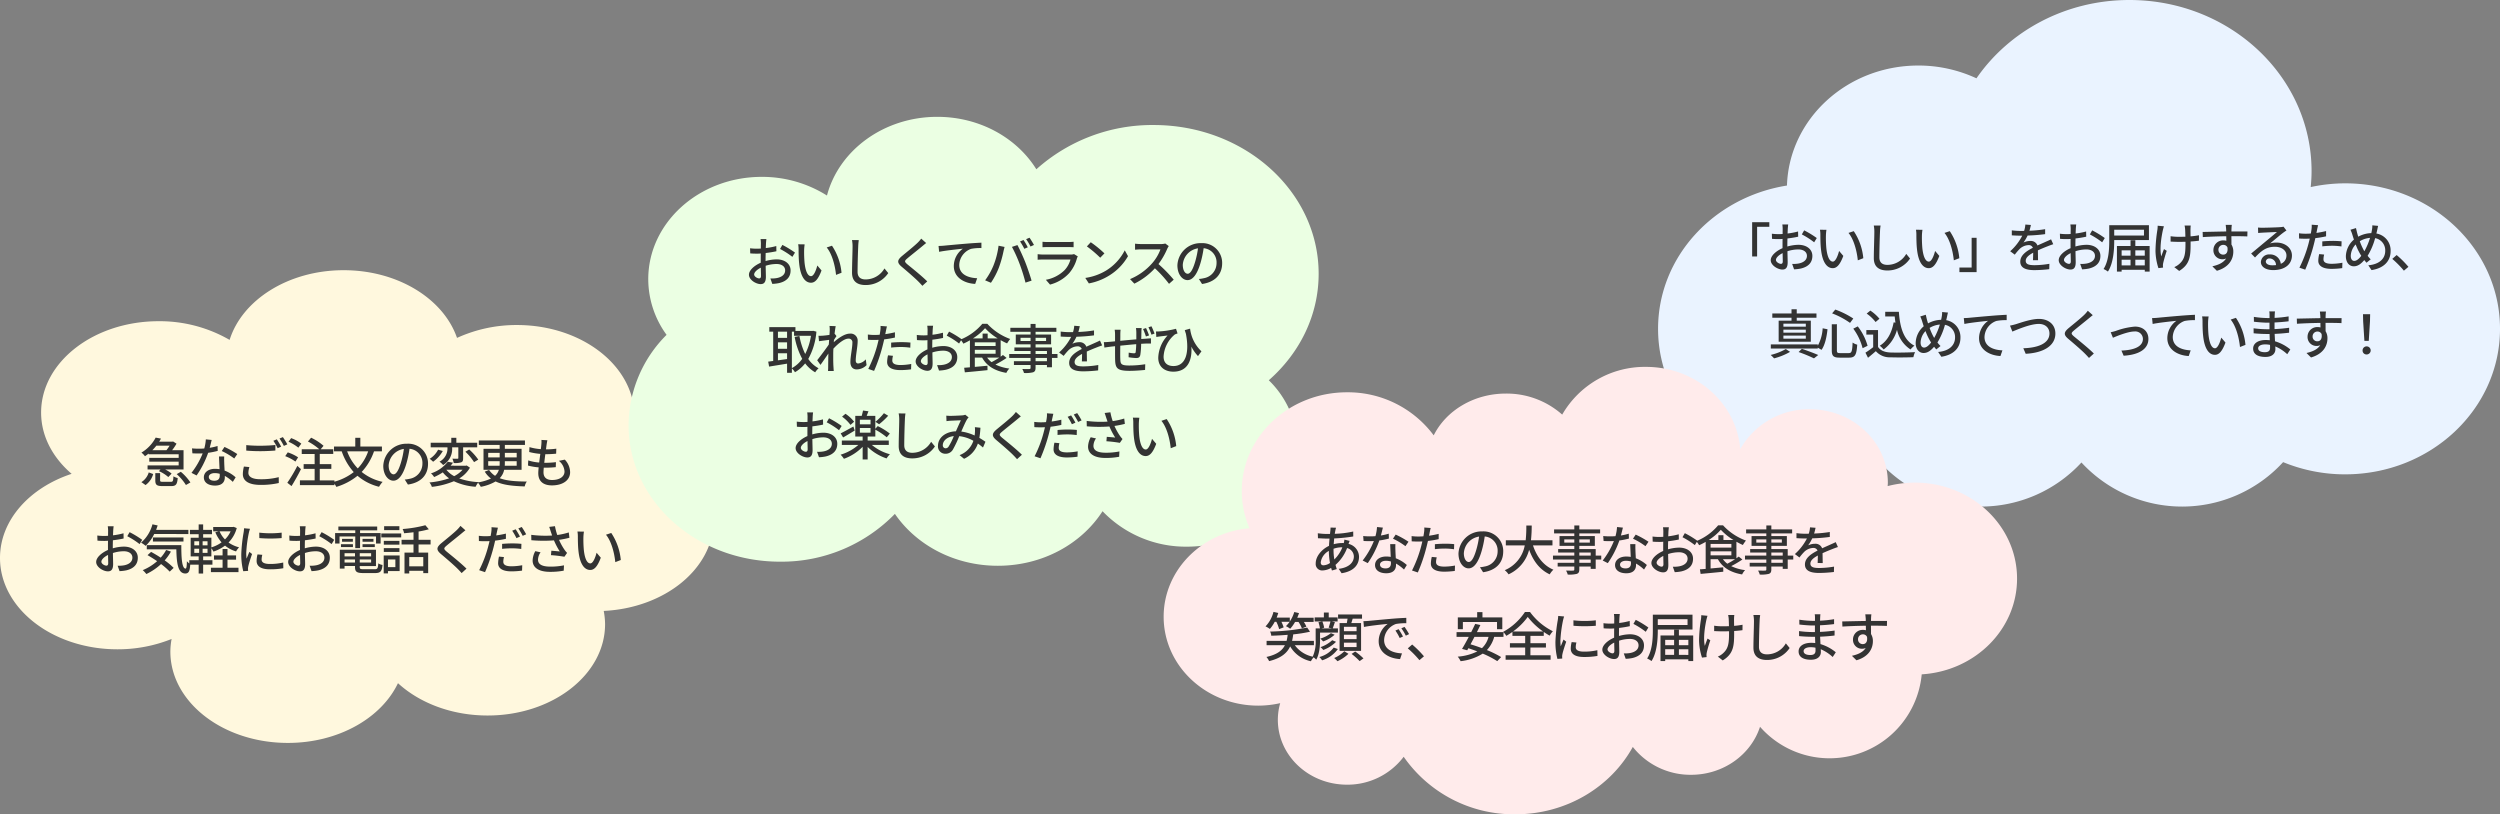<svg xmlns="http://www.w3.org/2000/svg" width="749.919" height="244.267" viewBox="0 0 749.919 244.267"><rect x="0" y="0" width="749.919" height="244.267" fill="#808080" stroke="none"/><g transform="translate(-376.948 -3032.948)"><path d="M264.1,197.859c0-12.191-10.243-22.511-24.4-26.068a21.566,21.566,0,0,0,.611-4.988c0-15.134-15.778-27.4-35.243-27.4a42.842,42.842,0,0,0-17.978,3.863c-4.027-11.688-17.7-20.307-34.006-20.307-16.582,0-30.45,8.916-34.206,20.908a41.926,41.926,0,0,0-21.3-5.608c-19.466,0-35.245,12.268-35.245,27.4,0,7.082,3.484,13.516,9.157,18.381C58.861,188.206,50,197.937,50,209.276c0,15.134,15.778,27.4,35.243,27.4a43.33,43.33,0,0,0,16.234-3.1,21.519,21.519,0,0,0-.373,3.781c0,15.136,15.778,27.4,35.243,27.4,15.172,0,28.066-7.468,33.033-17.922,6.464,5.93,16.1,9.7,26.881,9.7,19.464,0,35.243-12.268,35.243-27.4a21.645,21.645,0,0,0-.409-3.971C249.513,224.273,264.1,212.408,264.1,197.859Z" transform="translate(326.948 2991.042)" fill="#fff8de"/><path d="M-56.464-11.056a14.288,14.288,0,0,1-.944,1.344h-4.224a13.186,13.186,0,0,0,1.184-1.344Zm-6.3,2.56h9.024v1.088H-62.56v1.136h8.816v1.12h-9.328v1.216h3.9l-.5.512a10.4,10.4,0,0,1,2.816,1.776l.992-1.04a9.165,9.165,0,0,0-1.952-1.248h5.536V-9.712H-55.7a16.041,16.041,0,0,0,1.312-1.952l-1.024-.656-.24.048h-3.936c.192-.3.368-.608.544-.912l-1.6-.3a11.375,11.375,0,0,1-4.272,4.5A5.244,5.244,0,0,1-63.856-7.9a11.222,11.222,0,0,0,1.088-.8ZM-63.68.752A6.026,6.026,0,0,0-61.392-2.56l-1.328-.48A5.207,5.207,0,0,1-64.928-.128Zm5.232-.976c-.72,0-.864-.064-.864-.464V-2.832h-1.44v2.16c0,1.328.4,1.728,2.144,1.728h2.656c1.344,0,1.776-.464,1.92-2.416a3.907,3.907,0,0,1-1.28-.512c-.064,1.44-.176,1.648-.784,1.648Zm4.112-2.3A14.593,14.593,0,0,1-51.568.736l1.344-.768a15.006,15.006,0,0,0-2.88-3.2Zm10.5-10.256-1.76-.176a13.058,13.058,0,0,1-.464,2.736c-.56.048-1.12.064-1.648.064-.64,0-1.408-.032-2.032-.1l.112,1.488c.64.032,1.312.048,1.92.048.384,0,.768-.016,1.168-.032a24.028,24.028,0,0,1-3.36,5.84l1.536.784a28.627,28.627,0,0,0,3.472-6.8A21.477,21.477,0,0,0-42.032-9.5l-.048-1.472a15.3,15.3,0,0,1-2.352.544C-44.192-11.328-43.968-12.224-43.84-12.784ZM-44.7-1.7c0-.656.72-1.136,1.776-1.136a5.571,5.571,0,0,1,1.488.208c.016.208.016.4.016.544,0,.864-.4,1.536-1.616,1.536C-44.128-.544-44.7-1.008-44.7-1.7Zm4.624-6.128h-1.568c.032,1.056.112,2.56.16,3.824a9.173,9.173,0,0,0-1.36-.112c-1.984,0-3.344,1.056-3.344,2.56,0,1.664,1.5,2.464,3.36,2.464,2.112,0,2.928-1.1,2.928-2.464V-2A12.487,12.487,0,0,1-37.5-.208l.848-1.36a10.426,10.426,0,0,0-3.312-2.016c-.048-.912-.1-1.84-.112-2.368C-40.1-6.592-40.112-7.152-40.08-7.824Zm3.008.608.912-1.328A28.323,28.323,0,0,0-40-10.688l-.816,1.232A20.345,20.345,0,0,1-37.072-7.216Zm3.6-4.016v1.648c1.28.112,2.656.176,4.288.176,1.5,0,3.344-.1,4.448-.192v-1.664c-1.184.128-2.9.224-4.448.224A40.868,40.868,0,0,1-33.472-11.232Zm.944,6.592-1.648-.16a9.8,9.8,0,0,0-.32,2.256C-34.5-.448-32.64.7-29.2.7a23.776,23.776,0,0,0,5.488-.56l-.016-1.76a21.234,21.234,0,0,1-5.52.624c-2.464,0-3.584-.784-3.584-1.92A6.143,6.143,0,0,1-32.528-4.64Zm8.224-8.32-1.04.432a16.3,16.3,0,0,1,1.28,2.224l1.056-.464A23.186,23.186,0,0,0-24.3-12.96Zm1.824-.672L-23.5-13.2a16.736,16.736,0,0,1,1.312,2.208l1.04-.464A24.827,24.827,0,0,0-22.48-13.632Zm5.52,1.968A11.139,11.139,0,0,0-20-13.328l-.8,1.088a13.035,13.035,0,0,1,2.96,1.776Zm-.96,4.1a13.034,13.034,0,0,0-3.1-1.488l-.768,1.136A13.708,13.708,0,0,1-18.72-6.3Zm-.224,2.56A45.26,45.26,0,0,1-21.152.064l1.264.992c.944-1.5,2-3.408,2.832-5.072Zm6.72,4.352V-4.1h3.472V-5.52h-3.472V-8.576h4.048V-9.984h-3.776l.864-1.04a16.333,16.333,0,0,0-3.728-2.432l-.96,1.136a16.974,16.974,0,0,1,3.408,2.336h-5.264v1.408h3.872V-5.52h-3.3V-4.1h3.3v3.44h-4.416V.768H-7.024V-.656ZM3.1-9.36A14.157,14.157,0,0,1-.016-4.24,14.507,14.507,0,0,1-3.2-9.36Zm4.128,0V-10.8H.752v-2.624H-.768V-10.8H-7.152v1.44h2.32a18.145,18.145,0,0,0,3.6,6.224A16.636,16.636,0,0,1-7.392-.16,7.767,7.767,0,0,1-6.448,1.3,18.432,18.432,0,0,0-.1-2.032a15.659,15.659,0,0,0,6.464,3.3A8.057,8.057,0,0,1,7.44-.208,14.931,14.931,0,0,1,1.152-3.184a17.175,17.175,0,0,0,3.7-6.176ZM21.056-5.616a5.922,5.922,0,0,0-6.272-6.032A6.935,6.935,0,0,0,7.632-4.992c0,2.672,1.456,4.432,3.04,4.432s2.912-1.808,3.872-5.072a31.86,31.86,0,0,0,.96-4.5,4.254,4.254,0,0,1,3.872,4.464A4.6,4.6,0,0,1,15.5-1.12,9.889,9.889,0,0,1,14.08-.9l.944,1.5C18.912.048,21.056-2.256,21.056-5.616ZM9.248-5.152a5.348,5.348,0,0,1,4.56-4.944,25.473,25.473,0,0,1-.88,4.128c-.736,2.464-1.488,3.5-2.208,3.5C10.032-2.464,9.248-3.312,9.248-5.152Zm19.04-5.408h1.856v3.184c0,.176-.048.224-.24.224-.192.016-.864.016-1.536-.016a5.872,5.872,0,0,1,.4,1.312,6.305,6.305,0,0,0,2.224-.208c.512-.208.592-.592.592-1.264V-10.56h4.224v-1.376H29.552v-1.488h-1.52v1.488H21.856v1.376H26.88a4.478,4.478,0,0,1-2.384,4.3,5.43,5.43,0,0,1,1.088,1.008,5.622,5.622,0,0,0,2.7-5.28Zm3.984,1.312a17.222,17.222,0,0,1,2.592,3.12l1.264-.752a17.241,17.241,0,0,0-2.72-3.04ZM24.08-9.856A7.085,7.085,0,0,1,21.552-7.12a7.467,7.467,0,0,1,1.024.88,9.89,9.89,0,0,0,2.912-3.232Zm2.5,6h4.848A8.422,8.422,0,0,1,28.9-1.92,7.379,7.379,0,0,1,26.56-3.84Zm6.08-1.264-.256.064H27.824c.256-.288.5-.592.72-.9L26.976-6.24a10.369,10.369,0,0,1-5.04,3.488,4.252,4.252,0,0,1,.944,1.1,15.99,15.99,0,0,0,2.608-1.408,9.124,9.124,0,0,0,1.888,1.792A24.887,24.887,0,0,1,21.488-.032a4.315,4.315,0,0,1,.72,1.328A24.123,24.123,0,0,0,28.816-.4a18.226,18.226,0,0,0,6.512,1.664,6.535,6.535,0,0,1,.88-1.392,21.055,21.055,0,0,1-5.792-1.1,9.15,9.15,0,0,0,3.216-3.232Zm6.448.08V-6.4h3.44v.576a6.3,6.3,0,0,1-.032.784Zm0-3.872h3.44v1.36H39.1Zm8.544,0v1.36H44.1v-1.36Zm0,3.872H44.064a6.039,6.039,0,0,0,.032-.768V-6.4h3.552ZM49.12-3.824v-6.3H44.1V-11.28h6.032v-1.344H36.288v1.344h6.256v1.152H37.7v6.3H42.3a3.761,3.761,0,0,1-1.136,1.808,6.465,6.465,0,0,1-1.792-1.76l-1.3.512A7.718,7.718,0,0,0,39.936-1.2,15.036,15.036,0,0,1,35.968-.032,6.491,6.491,0,0,1,36.88,1.28,13.8,13.8,0,0,0,41.328-.336c2.24,1.1,5.152,1.376,8.736,1.5A3.7,3.7,0,0,1,50.688-.3C47.3-.336,44.608-.512,42.56-1.312a4.943,4.943,0,0,0,1.328-2.512Zm7.744-8.864-1.792-.1a6.775,6.775,0,0,1-.016,1.264c-.032.416-.08.928-.16,1.5a15.569,15.569,0,0,1-3.408-.608l-.08,1.472a20.317,20.317,0,0,0,3.328.56c-.112.848-.224,1.744-.336,2.592a13.532,13.532,0,0,1-3.28-.64L51.04-5.1a17.494,17.494,0,0,0,3.2.544c-.064.72-.112,1.328-.112,1.744,0,2.656,1.776,3.664,4.1,3.664C61.536.848,63.68-.72,63.68-3.12a5.579,5.579,0,0,0-1.6-3.76L60.3-6.512a4.388,4.388,0,0,1,1.7,3.2c0,1.5-1.408,2.544-3.744,2.544-1.712,0-2.56-.848-2.56-2.3,0-.336.032-.832.08-1.392h.608c1.04,0,2.016-.064,2.992-.16l.048-1.5a25.552,25.552,0,0,1-3.28.192H55.92c.1-.832.208-1.744.32-2.576h.032a30.773,30.773,0,0,0,3.216-.16l.048-1.5a21.376,21.376,0,0,1-3.1.208c.08-.608.144-1.1.192-1.456C56.688-11.808,56.752-12.192,56.864-12.688ZM-73.248,13.12h-1.76a10.4,10.4,0,0,1,.1,1.264c0,.288-.016.864-.016,1.584q-.6.048-1.1.048a16.165,16.165,0,0,1-2.128-.128l.048,1.536c.528.048,1.136.08,2.112.08q.456,0,1.056-.048c-.016.608-.016,1.216-.016,1.776v.992c-1.888.816-3.536,2.24-3.536,3.6,0,1.536,2.128,2.816,3.52,2.816.944,0,1.568-.5,1.568-2.192,0-.64-.048-1.984-.064-3.312a10.825,10.825,0,0,1,3.28-.528c1.456,0,2.56.688,2.56,1.92,0,1.344-1.168,2.048-2.512,2.3a8.439,8.439,0,0,1-1.92.112l.576,1.632a12.436,12.436,0,0,0,2.032-.24C-67.1,25.776-66,24.448-66,22.544c0-2.048-1.792-3.328-4.176-3.328a12.5,12.5,0,0,0-3.328.512v-.56c0-.576.016-1.216.032-1.856,1.1-.128,2.288-.32,3.216-.528l-.032-1.568a20.054,20.054,0,0,1-3.152.608c.032-.576.048-1.088.064-1.472C-73.344,13.968-73.3,13.424-73.248,13.12Zm4.784,1.76-.7,1.216a23.175,23.175,0,0,1,3.7,2.368l.784-1.28A28.653,28.653,0,0,0-68.464,14.88Zm-8.464,8.864c0-.64.832-1.456,2-2.032.016,1.04.048,1.968.048,2.48,0,.528-.224.736-.544.736C-75.968,24.928-76.928,24.384-76.928,23.744Zm26.1-8.3V14.192h-9.68c.16-.432.32-.88.464-1.328l-1.568-.336a10.951,10.951,0,0,1-3.408,5.5,11.034,11.034,0,0,1,1.376.96,12.145,12.145,0,0,0,2.56-3.552ZM-52.3,17.7V16.48h-9.168V17.7Zm-5.2,2.528a11.564,11.564,0,0,1-1.632,2.3c-.96-.64-1.968-1.232-2.88-1.728l-1.072.976c.928.528,1.92,1.152,2.88,1.808a15.207,15.207,0,0,1-4.32,2.688A8.2,8.2,0,0,1-63.44,27.44a17.348,17.348,0,0,0,4.416-2.992,19.766,19.766,0,0,1,2.592,2.272l1.184-1.12a20,20,0,0,0-2.688-2.256,14.83,14.83,0,0,0,1.872-2.64Zm-5.808-1.456v1.264h8.864c.1,4.224.48,7.232,2.7,7.248,1.056-.016,1.36-.784,1.472-2.768A7.527,7.527,0,0,1-51.28,23.6c-.016,1.312-.1,2.192-.384,2.208-1.072,0-1.3-3.056-1.28-7.04ZM-39.1,23.136h2.576v-1.28H-39.1v-1.92h-1.472v1.92h-2.576v1.28h2.576v2.416h-3.5V26.88h8.272V25.552h-3.3Zm.944-8.512a7.915,7.915,0,0,1-1.7,2.432,7.785,7.785,0,0,1-1.616-2.432Zm-6.928,4.208H-46.56V17.616h1.472Zm0,2.256H-46.56V19.856h1.472Zm-3.968-1.232H-47.6v1.232h-1.456Zm0-2.24H-47.6v1.216h-1.456Zm11.808-4.336-.256.048h-5.888v1.3h1.664l-1.024.288a10.705,10.705,0,0,0,1.872,3.024,10.084,10.084,0,0,1-3.056,1.5v-2.9H-46.4V15.488h2.656v-1.3H-46.4V12.56h-1.344v1.632h-2.624v1.3h2.624v1.056h-2.4V22.16h2.4V23.3H-50.56v1.328h2.816V27.28H-46.4V24.624h2.784V23.3H-46.4V22.16h2.464V19.7a6.4,6.4,0,0,1,.624,1.008,11.921,11.921,0,0,0,3.472-1.792,9.641,9.641,0,0,0,3.312,1.744,5.472,5.472,0,0,1,.912-1.232,9.57,9.57,0,0,1-3.168-1.44,9.778,9.778,0,0,0,2.464-4.336Zm7.68,1.744.016,1.632a40.778,40.778,0,0,0,6.7,0V15.024A29.485,29.485,0,0,1-29.568,15.024Zm.912,6.656-1.44-.128a8.1,8.1,0,0,0-.272,1.968c0,1.552,1.248,2.5,3.968,2.5a21.952,21.952,0,0,0,4.048-.32l-.032-1.712a17.181,17.181,0,0,1-3.984.432c-1.936,0-2.5-.592-2.5-1.312A5.558,5.558,0,0,1-28.656,21.68Zm-3.7-7.808-1.776-.16a11.631,11.631,0,0,1-.144,1.328,46.173,46.173,0,0,0-.688,6.384,20.332,20.332,0,0,0,.592,5.168l1.456-.1c-.016-.192-.032-.432-.032-.592a3.128,3.128,0,0,1,.08-.736c.16-.8.72-2.512,1.136-3.728l-.8-.64c-.256.592-.576,1.376-.848,2.032a15.788,15.788,0,0,1-.1-1.712,38.371,38.371,0,0,1,.784-6.032A11.474,11.474,0,0,1-32.352,13.872Zm16.7-.752h-1.76a10.4,10.4,0,0,1,.1,1.264c0,.288-.016.864-.016,1.584q-.6.048-1.1.048a16.165,16.165,0,0,1-2.128-.128l.048,1.536c.528.048,1.136.08,2.112.08q.456,0,1.056-.048c-.016.608-.016,1.216-.016,1.776v.992c-1.888.816-3.536,2.24-3.536,3.6,0,1.536,2.128,2.816,3.52,2.816.944,0,1.568-.5,1.568-2.192,0-.64-.048-1.984-.064-3.312a10.825,10.825,0,0,1,3.28-.528c1.456,0,2.56.688,2.56,1.92,0,1.344-1.168,2.048-2.512,2.3a8.439,8.439,0,0,1-1.92.112l.576,1.632a12.436,12.436,0,0,0,2.032-.24C-9.5,25.776-8.4,24.448-8.4,22.544c0-2.048-1.792-3.328-4.176-3.328a12.5,12.5,0,0,0-3.328.512v-.56c0-.576.016-1.216.032-1.856,1.1-.128,2.288-.32,3.216-.528l-.032-1.568a20.054,20.054,0,0,1-3.152.608c.032-.576.048-1.088.064-1.472C-15.744,13.968-15.7,13.424-15.648,13.12Zm4.784,1.76-.7,1.216a23.175,23.175,0,0,1,3.7,2.368l.784-1.28A28.654,28.654,0,0,0-10.864,14.88Zm-8.464,8.864c0-.64.832-1.456,2-2.032.016,1.04.048,1.968.048,2.48,0,.528-.224.736-.544.736C-18.368,24.928-19.328,24.384-19.328,23.744ZM-.768,19.68H.672v-3.5H5.456v2.112H6.832V15.152H.672v-.816H5.808V13.2H-5.84v1.136H-.768v.816H-6.816v3.136h1.328V16.176h4.72Zm2.176-.32h3.68V18.5H1.408Zm0-2.464v.864h3.28V16.9ZM-5.056,19.36h3.584V18.5H-5.056Zm.32-2.464v.864h3.248V16.9Zm.752,7.088v-.912H-.848v.912ZM-.848,21.2v.944H-3.984V21.2Zm4.832.944H.576V21.2H3.984ZM.576,23.984v-.912H3.984v.912ZM1.76,26c-.992,0-1.184-.1-1.184-.656v-.3H5.44V20.16H-5.408v5.648h1.424V25.04H-.848v.3c0,1.44.544,1.808,2.512,1.808h3.5c1.616,0,2.048-.5,2.24-2.432a3.1,3.1,0,0,1-1.264-.48C6.048,25.728,5.888,26,5.088,26Zm10.7-12.9H7.888v1.168h4.576Zm-1.2,9.968v2.3H9.04v-2.3Zm1.28-1.2H7.76v5.376H9.04V26.56h3.5ZM7.792,20.816H12.48V19.664H7.792Zm4.688-3.328H7.792V18.64H12.48Zm-5.44-1.04h5.968V15.264H7.04Zm12.592,8.688H15.424V22.352h4.208Zm2.192-6.56V17.168h-3.6v-2.48a28.9,28.9,0,0,0,3.072-.672L20.256,12.8a37.212,37.212,0,0,1-6.816,1.136,4.549,4.549,0,0,1,.432,1.264c.912-.064,1.872-.176,2.832-.288v2.256H13.12v1.408H16.7v2.432H14v6.256h1.424V26.48h4.208v.7H21.1V21.008h-2.88V18.576ZM32.272,14.32l-1.488-1.328a9.369,9.369,0,0,1-1.04,1.2c-1.088,1.072-3.408,2.928-4.64,3.952-1.52,1.264-1.68,2.032-.128,3.328,1.488,1.248,3.872,3.3,4.944,4.384.416.416.832.864,1.216,1.3l1.456-1.328c-1.664-1.664-4.576-3.984-5.936-5.1-.944-.816-.944-1.024-.032-1.808,1.136-.96,3.344-2.7,4.416-3.6C31.36,15.056,31.872,14.624,32.272,14.32ZM43.84,22.352l-1.5-.144a10.53,10.53,0,0,0-.256,2c0,1.584,1.408,2.432,4.016,2.432a24.927,24.927,0,0,0,3.168-.224l.048-1.616a18.231,18.231,0,0,1-3.2.32c-2.048,0-2.48-.656-2.48-1.376A5.874,5.874,0,0,1,43.84,22.352Zm-1.824-8.816-1.92-.144a6.723,6.723,0,0,1-.064,1.456c-.032.3-.112.7-.208,1.184-.544.048-1.088.064-1.584.064a14.905,14.905,0,0,1-1.952-.128l.032,1.568c.576.048,1.152.064,1.9.064.4,0,.832-.016,1.28-.032-.112.528-.256,1.056-.384,1.552a35.043,35.043,0,0,1-2.72,7.168l1.76.592a50.141,50.141,0,0,0,2.528-7.36c.176-.672.352-1.408.5-2.1a28.347,28.347,0,0,0,3.232-.544V15.312a28.06,28.06,0,0,1-2.9.544c.064-.352.128-.672.192-.944C41.776,14.592,41.92,13.936,42.016,13.536ZM43.28,18.4v1.488a26.943,26.943,0,0,1,3.024-.16,20.332,20.332,0,0,1,2.72.192l.048-1.536a27.119,27.119,0,0,0-2.8-.128C45.248,18.256,44.144,18.32,43.28,18.4Zm4.064-4.384-1.04.432a18.16,18.16,0,0,1,1.28,2.224l1.056-.464A25.4,25.4,0,0,0,47.344,14.016Zm1.824-.688-1.024.432a20.307,20.307,0,0,1,1.312,2.224l1.04-.464A23.57,23.57,0,0,0,49.168,13.328Zm8.688,1.328c.112.32.256.736.416,1.232a33.012,33.012,0,0,1-6.256-.208l.032,1.616a42.073,42.073,0,0,0,6.784.048,22.017,22.017,0,0,0,1.744,3.328c-.544-.064-1.68-.16-2.528-.224l-.112,1.328a38.367,38.367,0,0,1,4.032.48l.8-1.152A7.58,7.58,0,0,1,62,20.16a17.829,17.829,0,0,1-1.648-2.976,27.576,27.576,0,0,0,3.12-.624l-.192-1.6a19.768,19.768,0,0,1-3.456.768,17.4,17.4,0,0,1-.688-2.64l-1.728.208C57.584,13.776,57.744,14.3,57.856,14.656Zm-3.04,6.272-1.584-.352a6.28,6.28,0,0,0-.8,2.8c0,2.224,1.984,3.392,5.12,3.408a21.853,21.853,0,0,0,4.208-.352l.08-1.6a20.232,20.232,0,0,1-4.192.384c-2.3-.016-3.6-.64-3.6-2.08A4.049,4.049,0,0,1,54.816,20.928ZM67.824,14.72l-1.952-.032a8.186,8.186,0,0,1,.128,1.5c0,.96.016,2.88.176,4.288.432,4.208,1.92,5.744,3.536,5.744,1.168,0,2.16-.944,3.168-3.68l-1.264-1.488c-.368,1.456-1.072,3.2-1.872,3.2-1.072,0-1.728-1.7-1.968-4.208a35.823,35.823,0,0,1-.112-3.6A13.1,13.1,0,0,1,67.824,14.72Zm8.192.4-1.584.528c1.616,1.92,2.528,5.472,2.8,8.224l1.648-.64A17.428,17.428,0,0,0,76.016,15.12Z" transform="translate(484.286 3177.699)" fill="#333"/><path d="M697.989,171.9c0-24.64-22.153-44.616-49.48-44.616a52.1,52.1,0,0,0-35.2,13.273c-5.827-9.38-16.941-15.729-29.712-15.729-16.092,0-29.541,10.079-33.095,23.608a36.446,36.446,0,0,0-19.563-5.6c-18.8,0-34.046,13.745-34.046,30.7a28.412,28.412,0,0,0,5.495,16.689,38.574,38.574,0,0,0-11.4,27.109c0,22.608,20.324,40.932,45.395,40.932a47.447,47.447,0,0,0,34.495-14.338c6.4,9.329,17.815,15.566,30.874,15.566,13.431,0,25.13-6.59,31.413-16.365a34.6,34.6,0,0,0,25.33,10.634c18.3,0,33.138-13.377,33.138-29.88a28.188,28.188,0,0,0-8.6-20.034C692.255,195.752,697.989,184.435,697.989,171.9Z" transform="translate(74.511 2943.167)" fill="#ebffe3"/><path d="M-65.648-12.88h-1.76a10.4,10.4,0,0,1,.1,1.264c0,.288-.016.864-.016,1.584q-.6.048-1.1.048a16.165,16.165,0,0,1-2.128-.128l.048,1.536c.528.048,1.136.08,2.112.08q.456,0,1.056-.048c-.016.608-.016,1.216-.016,1.776v.992c-1.888.816-3.536,2.24-3.536,3.6C-70.9-.64-68.768.64-67.376.64c.944,0,1.568-.5,1.568-2.192,0-.64-.048-1.984-.064-3.312a10.825,10.825,0,0,1,3.28-.528c1.456,0,2.56.688,2.56,1.92,0,1.344-1.168,2.048-2.512,2.3a8.439,8.439,0,0,1-1.92.112l.576,1.632a12.436,12.436,0,0,0,2.032-.24C-59.5-.224-58.4-1.552-58.4-3.456c0-2.048-1.792-3.328-4.176-3.328a12.5,12.5,0,0,0-3.328.512v-.56c0-.576.016-1.216.032-1.856,1.1-.128,2.288-.32,3.216-.528l-.032-1.568a20.054,20.054,0,0,1-3.152.608c.032-.576.048-1.088.064-1.472C-65.744-12.032-65.7-12.576-65.648-12.88Zm4.784,1.76-.7,1.216a23.175,23.175,0,0,1,3.7,2.368l.784-1.28A28.653,28.653,0,0,0-60.864-11.12Zm-8.464,8.864c0-.64.832-1.456,2-2.032.016,1.04.048,1.968.048,2.48,0,.528-.224.736-.544.736C-68.368-1.072-69.328-1.616-69.328-2.256Zm15.152-9.024-1.952-.032A8.186,8.186,0,0,1-56-9.808c0,.96.016,2.88.176,4.288C-55.392-1.312-53.9.224-52.288.224c1.168,0,2.16-.944,3.168-3.68l-1.264-1.488c-.368,1.456-1.072,3.2-1.872,3.2-1.072,0-1.728-1.7-1.968-4.208a35.822,35.822,0,0,1-.112-3.6A13.1,13.1,0,0,1-54.176-11.28Zm8.192.4-1.584.528c1.616,1.92,2.528,5.472,2.8,8.224l1.648-.64A17.428,17.428,0,0,0-45.984-10.88Zm8.048-1.68-2.048-.016a9.259,9.259,0,0,1,.176,1.856c0,1.536-.16,5.664-.16,7.936,0,2.656,1.632,3.7,4.064,3.7a8.125,8.125,0,0,0,6.8-3.584L-30.24-4.064a6.556,6.556,0,0,1-5.632,3.3c-1.392,0-2.432-.576-2.432-2.272,0-2.208.112-5.9.192-7.68A14.593,14.593,0,0,1-37.936-12.56Zm20.208.88-1.488-1.328a9.369,9.369,0,0,1-1.04,1.2c-1.088,1.072-3.408,2.928-4.64,3.952-1.52,1.264-1.68,2.032-.128,3.328,1.488,1.248,3.872,3.3,4.944,4.384.416.416.832.864,1.216,1.3l1.456-1.328c-1.664-1.664-4.576-3.984-5.936-5.1-.944-.816-.944-1.024-.032-1.808,1.136-.96,3.344-2.7,4.416-3.6C-18.64-10.944-18.128-11.376-17.728-11.68Zm3.712.88.176,1.76c1.776-.384,5.5-.768,7.12-.944a6.443,6.443,0,0,0-2.72,5.2c0,3.536,3.28,5.216,6.416,5.36l.592-1.7c-2.656-.112-5.376-1.088-5.376-4A5.3,5.3,0,0,1-4.256-9.936a14.272,14.272,0,0,1,3.1-.24v-1.616c-1.1.048-2.7.144-4.416.288-2.944.24-5.792.512-6.96.624C-12.832-10.848-13.392-10.816-14.016-10.8Zm25.488-1.792-1.04.432a19.244,19.244,0,0,1,1.28,2.208l1.04-.448A20.073,20.073,0,0,0,11.472-12.592Zm1.808-.688-1.024.432a17.842,17.842,0,0,1,1.312,2.208l1.04-.464C14.3-11.68,13.7-12.672,13.28-13.28ZM2.432-4.88A20.511,20.511,0,0,1-.048-.5L1.7.24A23.21,23.21,0,0,0,4.048-4.224,34.109,34.109,0,0,0,5.456-9.152c.08-.352.224-.96.336-1.36L3.984-10.88A24.151,24.151,0,0,1,2.432-4.88Zm7.888-.5A54.581,54.581,0,0,1,12.064.192L13.888-.4c-.432-1.5-1.28-4-1.888-5.536-.64-1.616-1.7-3.936-2.352-5.136L8-10.528A42.688,42.688,0,0,1,10.32-5.376Zm6.848-6.688v1.648c.448-.032,1.024-.048,1.536-.048h6.208c.544,0,1.184.016,1.584.048v-1.648a15.286,15.286,0,0,1-1.568.08H18.7A14.637,14.637,0,0,1,17.168-12.064Zm10.592,4.4-1.136-.7a3.175,3.175,0,0,1-1.024.144H17.408c-.464,0-1.072-.048-1.7-.112v1.664c.608-.048,1.312-.064,1.7-.064h8.144a7.542,7.542,0,0,1-1.776,3.2,10.764,10.764,0,0,1-5.6,2.88L19.424.784a11.823,11.823,0,0,0,5.728-3.408A11.321,11.321,0,0,0,27.5-7.1,2.81,2.81,0,0,1,27.76-7.664Zm3.888-4.256L30.48-10.672a34.7,34.7,0,0,1,4,3.392l1.264-1.3A33.575,33.575,0,0,0,31.648-11.92ZM30-1.216,31.072.432A17.641,17.641,0,0,0,37.2-1.952a16.359,16.359,0,0,0,5.616-5.792L41.84-9.488a15.234,15.234,0,0,1-5.552,6.032A16.625,16.625,0,0,1,30-1.216Zm25.04-9.552L54-11.536a4.853,4.853,0,0,1-1.392.16H46.672a17.119,17.119,0,0,1-1.744-.112V-9.68c.256-.016,1.12-.1,1.744-.1h5.872A13.164,13.164,0,0,1,50-5.552,17.978,17.978,0,0,1,43.424-.864L44.72.5a21,21,0,0,0,6.16-4.608A35.908,35.908,0,0,1,55.12.56L56.528-.688a42.528,42.528,0,0,0-4.576-4.688,21.9,21.9,0,0,0,2.624-4.56A5.523,5.523,0,0,1,55.04-10.768ZM71.056-5.616a5.922,5.922,0,0,0-6.272-6.032,6.935,6.935,0,0,0-7.152,6.656c0,2.672,1.456,4.432,3.04,4.432s2.912-1.808,3.872-5.072a31.86,31.86,0,0,0,.96-4.5,4.254,4.254,0,0,1,3.872,4.464A4.6,4.6,0,0,1,65.5-1.12,9.889,9.889,0,0,1,64.08-.9l.944,1.5C68.912.048,71.056-2.256,71.056-5.616Zm-11.808.464a5.348,5.348,0,0,1,4.56-4.944,25.473,25.473,0,0,1-.88,4.128c-.736,2.464-1.488,3.5-2.208,3.5C60.032-2.464,59.248-3.312,59.248-5.152ZM-58.016,14.912h.656v1.232h5.072A17.782,17.782,0,0,1-54.016,21.6a20.227,20.227,0,0,1-1.728-5.408l-1.44.288a22.536,22.536,0,0,0,2.272,6.576,9.116,9.116,0,0,1-3.1,2.784ZM-62.192,23.5V21.392h2.736V23.12Zm2.736-8.592v1.856h-2.736V14.912ZM-62.192,18.1h2.736v1.952h-2.736Zm10.576-3.456-.256.048h-5.072V13.536h-7.84v1.376h1.168V23.7c-.56.064-1.056.144-1.5.192l.272,1.488c1.488-.24,3.456-.56,5.392-.88v2.736h1.44V25.92a5.75,5.75,0,0,1,.928,1.152,10.959,10.959,0,0,0,3.056-2.656A10.06,10.06,0,0,0-51.024,27.1,5.665,5.665,0,0,1-50,25.888a8.81,8.81,0,0,1-3.1-2.8A20,20,0,0,0-50.656,14.9Zm4.96-.16c0,.176-.032.7-.08,1.392-.768.112-1.6.208-2.1.24a10.176,10.176,0,0,1-1.2.016l.16,1.632c.96-.128,2.288-.3,3.04-.4l-.1,1.392c-.864,1.3-2.608,3.6-3.488,4.72l.992,1.392c.672-.928,1.616-2.3,2.368-3.408-.048,1.776-.048,2.688-.064,4.192,0,.256-.016.72-.048,1.056h1.728c-.032-.336-.064-.8-.08-1.088-.1-1.456-.08-2.592-.08-3.984,0-.5.016-1.056.048-1.632,1.392-1.5,3.232-3.008,4.48-3.008a1.1,1.1,0,0,1,1.216,1.264c0,1.5-.592,4.016-.592,5.776,0,1.424.752,2.192,1.872,2.192a4.2,4.2,0,0,0,2.976-1.28l-.24-1.744a3.484,3.484,0,0,1-2.272,1.248c-.5,0-.736-.384-.736-.864,0-1.648.576-4.224.576-5.84a2.105,2.105,0,0,0-2.352-2.256c-1.584,0-3.552,1.44-4.816,2.576.032-.24.048-.464.064-.688.256-.4.56-.864.752-1.152l-.528-.672-.048.016c.128-1.056.256-1.9.336-2.32l-1.856-.064A8.9,8.9,0,0,1-46.656,14.48Zm18.976,7.664L-29.168,22a9.4,9.4,0,0,0-.272,2c0,1.584,1.408,2.432,4.016,2.432a24.705,24.705,0,0,0,3.168-.224l.048-1.616a18.08,18.08,0,0,1-3.2.32c-2.048,0-2.48-.656-2.48-1.376A5.874,5.874,0,0,1-27.68,22.144ZM-29.5,13.328l-1.92-.144a6.545,6.545,0,0,1-.064,1.44c-.032.3-.112.72-.192,1.2-.56.048-1.1.064-1.6.064a15.077,15.077,0,0,1-1.952-.128l.032,1.568c.576.048,1.168.064,1.9.064.4,0,.832-.016,1.3-.032-.128.528-.256,1.056-.384,1.552A37.007,37.007,0,0,1-35.1,26.08l1.744.592a48.333,48.333,0,0,0,2.528-7.36c.176-.672.352-1.408.512-2.1a28.669,28.669,0,0,0,3.216-.544V15.088a28.074,28.074,0,0,1-2.9.56c.08-.352.144-.672.192-.944C-29.744,14.384-29.6,13.728-29.5,13.328Zm1.264,4.864V19.68a26.927,26.927,0,0,1,3.024-.176,20.219,20.219,0,0,1,2.72.208l.048-1.536a27.119,27.119,0,0,0-2.8-.128C-26.272,18.048-27.376,18.112-28.24,18.192Zm12.592-5.072h-1.76a10.4,10.4,0,0,1,.1,1.264c0,.288-.016.864-.016,1.584q-.6.048-1.1.048a16.165,16.165,0,0,1-2.128-.128l.048,1.536c.528.048,1.136.08,2.112.08q.456,0,1.056-.048c-.016.608-.016,1.216-.016,1.776v.992c-1.888.816-3.536,2.24-3.536,3.6,0,1.536,2.128,2.816,3.52,2.816.944,0,1.568-.5,1.568-2.192,0-.64-.048-1.984-.064-3.312a10.825,10.825,0,0,1,3.28-.528c1.456,0,2.56.688,2.56,1.92,0,1.344-1.168,2.048-2.512,2.3a8.439,8.439,0,0,1-1.92.112l.576,1.632a12.436,12.436,0,0,0,2.032-.24C-9.5,25.776-8.4,24.448-8.4,22.544c0-2.048-1.792-3.328-4.176-3.328a12.5,12.5,0,0,0-3.328.512v-.56c0-.576.016-1.216.032-1.856,1.1-.128,2.288-.32,3.216-.528l-.032-1.568a20.054,20.054,0,0,1-3.152.608c.032-.576.048-1.088.064-1.472C-15.744,13.968-15.7,13.424-15.648,13.12Zm4.784,1.76-.7,1.216a23.175,23.175,0,0,1,3.7,2.368l.784-1.28A28.654,28.654,0,0,0-10.864,14.88Zm-8.464,8.864c0-.64.832-1.456,2-2.032.016,1.04.048,1.968.048,2.48,0,.528-.224.736-.544.736C-18.368,24.928-19.328,24.384-19.328,23.744ZM4.208,22.688a26.532,26.532,0,0,1-2.32,1.36A6.678,6.678,0,0,1,.56,22.688Zm-7.344-2.352H3.1V21.52h-6.24Zm0-2.224H3.1v1.1h-6.24ZM.72,16.928v-1.44H-.8v1.44H-3.7A16.385,16.385,0,0,0-.064,13.856a17.683,17.683,0,0,0,3.792,3.072ZM5.3,21.9c-.208.16-.432.336-.688.512v-4.96c.656.368,1.312.7,1.936.976A10.442,10.442,0,0,1,7.472,17.1a17.364,17.364,0,0,1-6.864-4.56H-.88A16.729,16.729,0,0,1-7.44,17.28,6.33,6.33,0,0,1-6.576,18.5a20.775,20.775,0,0,0,1.968-1.008V25.6c-.64.048-1.216.1-1.728.128l.208,1.376c1.808-.16,4.368-.4,6.8-.656L.656,25.12c-1.28.128-2.592.24-3.792.352V22.688H-.944C.448,25.216,2.88,26.672,6.32,27.264a4.928,4.928,0,0,1,.9-1.3,13.105,13.105,0,0,1-4.176-1.2A29.4,29.4,0,0,0,6.4,22.784Zm13.2,1.872H15.088v-.992H18.5ZM15.088,20.7H18.5v.912H15.088Zm-4.512-2.992v-.96h3.008v.96Zm7.664-.96v.96H15.088v-.96Zm3.424,4.864H20V19.648H15.088V18.7h4.656V15.76H15.088v-.816h6.24v-1.2h-6.24V12.576h-1.5v1.168H7.52v1.2h6.064v.816H9.152V18.7h4.432v.944H8.736V20.7h4.848v.912h-6.4v1.168h6.4v.992H8.592V24.9h4.992v.848c0,.272-.1.352-.384.368-.256.016-1.216.016-2.1-.016a4.6,4.6,0,0,1,.512,1.2,9.423,9.423,0,0,0,2.72-.208c.544-.208.752-.544.752-1.36V24.9H18.5v.688H20v-2.8h1.664Zm6.688-8.352-1.664-.128a7.968,7.968,0,0,1-.368,1.9c-.32.016-.64.016-.944.016a20.681,20.681,0,0,1-2.752-.176v1.5c.9.064,2,.1,2.672.1h.464a16.076,16.076,0,0,1-3.616,4.672l1.376,1.024a17.4,17.4,0,0,1,1.456-1.712,4.078,4.078,0,0,1,2.656-1.152,1.288,1.288,0,0,1,1.312.8c-1.856.944-3.776,2.192-3.776,4.16,0,1.984,1.856,2.544,4.24,2.544a40.743,40.743,0,0,0,4.448-.288l.048-1.616a27.246,27.246,0,0,1-4.448.416c-1.616,0-2.656-.224-2.656-1.312,0-.944.864-1.68,2.24-2.432-.016.784-.032,1.7-.064,2.256H30.5c-.016-.768-.032-2.048-.048-2.96,1.12-.512,2.16-.928,2.976-1.248.48-.192,1.168-.448,1.632-.592L34.4,17.568c-.512.256-.976.464-1.52.7-.752.352-1.568.688-2.56,1.152a2.106,2.106,0,0,0-2.144-1.36,4.7,4.7,0,0,0-2.048.48,12.839,12.839,0,0,0,1.232-2.112,49.436,49.436,0,0,0,5.264-.416V14.528a36.887,36.887,0,0,1-4.7.464C28.128,14.3,28.256,13.712,28.352,13.264Zm18.56.56H45.2a10.57,10.57,0,0,1,.112,1.312v2.08c-1.6.128-3.344.288-4.816.432.016-.752.016-1.424.016-1.888a12.558,12.558,0,0,1,.08-1.44H38.816a9.306,9.306,0,0,1,.112,1.52v1.968c-.672.064-1.2.112-1.552.144-.672.064-1.344.1-1.808.1l.16,1.632c.432-.08,1.248-.192,1.76-.256.352-.048.848-.1,1.44-.16,0,1.536,0,3.184.016,3.872.064,2.656.48,3.52,4.368,3.52,1.584,0,3.536-.16,4.624-.272l.048-1.712a30.062,30.062,0,0,1-4.768.384c-2.608,0-2.672-.5-2.72-2.144-.032-.656-.016-2.24,0-3.808,1.488-.144,3.232-.32,4.784-.448a23.18,23.18,0,0,1-.16,2.336c-.032.336-.192.4-.56.4a9.321,9.321,0,0,1-1.536-.208l-.032,1.392a18.933,18.933,0,0,0,2.224.24c.784,0,1.152-.208,1.3-.992a24.106,24.106,0,0,0,.24-3.28c.592-.032,1.136-.064,1.552-.08.416,0,1.12-.016,1.392,0V16.9c-.416.032-.96.064-1.376.1q-.7.048-1.536.1c.016-.624.032-1.312.048-2.016A9.437,9.437,0,0,1,46.912,13.824Zm1.312,0-.9.288a19.688,19.688,0,0,1,.864,2.24l.944-.32A22.1,22.1,0,0,0,48.224,13.824Zm1.632-.528-.912.288a16.524,16.524,0,0,1,.9,2.224l.928-.32A19.841,19.841,0,0,0,49.856,13.3ZM61.44,14l-1.6.448c.112.384.24.768.352,1.12,1.12,5.856-.144,9.648-3.744,9.648-1.584,0-2.96-.736-2.96-2.832a9.228,9.228,0,0,1,3.376-6.64,6.419,6.419,0,0,1,.816-.3l-.464-1.408a26.444,26.444,0,0,1-5.136.8,8.059,8.059,0,0,1-.88,0l.112,1.664c.352-.064.608-.1.928-.144.528-.064,1.712-.208,2.448-.3a10.259,10.259,0,0,0-2.8,6.688c0,2.752,1.984,4.16,4.528,4.16,4.432,0,5.68-3.632,5.408-7.5a13.155,13.155,0,0,0,1.984,2.832l1.04-1.44A11.129,11.129,0,0,1,61.44,14ZM-51.648,39.12h-1.76a10.4,10.4,0,0,1,.1,1.264c0,.288-.016.864-.016,1.584q-.6.048-1.1.048a16.165,16.165,0,0,1-2.128-.128l.048,1.536c.528.048,1.136.08,2.112.08q.456,0,1.056-.048c-.016.608-.016,1.216-.016,1.776v.992c-1.888.816-3.536,2.24-3.536,3.6,0,1.536,2.128,2.816,3.52,2.816.944,0,1.568-.5,1.568-2.192,0-.64-.048-1.984-.064-3.312a10.825,10.825,0,0,1,3.28-.528c1.456,0,2.56.688,2.56,1.92,0,1.344-1.168,2.048-2.512,2.3a8.439,8.439,0,0,1-1.92.112l.576,1.632a12.436,12.436,0,0,0,2.032-.24c2.352-.56,3.456-1.888,3.456-3.792,0-2.048-1.792-3.328-4.176-3.328a12.5,12.5,0,0,0-3.328.512v-.56c0-.576.016-1.216.032-1.856,1.1-.128,2.288-.32,3.216-.528l-.032-1.568a20.054,20.054,0,0,1-3.152.608c.032-.576.048-1.088.064-1.472C-51.744,39.968-51.7,39.424-51.648,39.12Zm4.784,1.76-.7,1.216a23.175,23.175,0,0,1,3.7,2.368l.784-1.28A28.654,28.654,0,0,0-46.864,40.88Zm-8.464,8.864c0-.64.832-1.456,2-2.032.016,1.04.048,1.968.048,2.48,0,.528-.224.736-.544.736C-54.368,50.928-55.328,50.384-55.328,49.744ZM-30.4,39.36a17.7,17.7,0,0,1-2.544,2.592l1.1.72a20.908,20.908,0,0,0,2.72-2.544Zm-8.944,2.56a11.091,11.091,0,0,0-2.592-2.384l-1.024.864a11.619,11.619,0,0,1,2.528,2.464Zm-.224,1.44c-1.424.784-2.848,1.584-3.808,2.048l.736,1.232c1.04-.608,2.32-1.36,3.472-2.08Zm1.952.432h3.2V45.2h-3.2Zm0-2.48h3.2V42.7h-3.2Zm8.672,7.568V47.568H-35.28V46.352h2.3V44.3a20.45,20.45,0,0,1,3.424,2.288l.928-1.12a20.81,20.81,0,0,0-3.632-2.24l-.72.816V40.16h-2.592c.16-.416.352-.9.528-1.376l-1.632-.224c-.08.464-.24,1.072-.384,1.6h-1.936v6.192h2.208v1.216h-6.24V48.88h4.96a14.529,14.529,0,0,1-5.328,2.928A7.279,7.279,0,0,1-42.4,53.04a14.912,14.912,0,0,0,5.616-3.6v3.792h1.5V49.488a14.981,14.981,0,0,0,5.68,3.44,6.269,6.269,0,0,1,1.008-1.248,14.108,14.108,0,0,1-5.424-2.8Zm5.008-9.44-2.048-.016a9.259,9.259,0,0,1,.176,1.856c0,1.536-.16,5.664-.16,7.936,0,2.656,1.632,3.7,4.064,3.7a8.125,8.125,0,0,0,6.8-3.584l-1.136-1.392a6.556,6.556,0,0,1-5.632,3.3c-1.392,0-2.432-.576-2.432-2.272,0-2.208.112-5.9.192-7.68A14.593,14.593,0,0,1-23.936,39.44Zm12.24.656.064,1.648c.4-.064.912-.112,1.248-.128.72-.032,2.432-.112,3.072-.128-.432.88-.976,2.128-1.5,3.3-3.168.112-5.376,1.952-5.376,4.368a2.186,2.186,0,0,0,2.24,2.368,2.482,2.482,0,0,0,2.224-1.232,32.394,32.394,0,0,0,1.92-4.048,11.236,11.236,0,0,1,4.24,1.392,6.882,6.882,0,0,1-4.144,4.3l1.344,1.1a7.687,7.687,0,0,0,4.144-4.576q.84.6,1.536,1.2l.736-1.728c-.5-.352-1.1-.752-1.824-1.168a26.919,26.919,0,0,0,.32-3.04l-1.664-.176A10.352,10.352,0,0,1-3.1,45.136q-.024.432-.1.912a14.053,14.053,0,0,0-4-1.184c.64-1.44,1.3-2.944,1.728-3.648a3.247,3.247,0,0,1,.48-.592L-6,39.824a3.646,3.646,0,0,1-.928.192c-.7.048-2.64.144-3.5.144A12.145,12.145,0,0,1-11.7,40.1Zm-1.04,8.832c0-1.2,1.2-2.48,3.3-2.7a18.813,18.813,0,0,1-1.552,3.12,1.074,1.074,0,0,1-.9.544A.857.857,0,0,1-12.736,48.928ZM10.672,40.32,9.184,38.992a9.37,9.37,0,0,1-1.04,1.2C7.056,41.264,4.736,43.12,3.5,44.144c-1.52,1.264-1.68,2.032-.128,3.328,1.488,1.248,3.872,3.3,4.944,4.384.416.416.832.864,1.216,1.3l1.456-1.328c-1.664-1.664-4.576-3.984-5.936-5.1-.944-.816-.944-1.024-.032-1.808,1.136-.96,3.344-2.7,4.416-3.6C9.76,41.056,10.272,40.624,10.672,40.32ZM22.24,48.352l-1.5-.144a10.53,10.53,0,0,0-.256,2c0,1.584,1.408,2.432,4.016,2.432a24.926,24.926,0,0,0,3.168-.224l.048-1.616a18.231,18.231,0,0,1-3.2.32c-2.048,0-2.48-.656-2.48-1.376A5.874,5.874,0,0,1,22.24,48.352Zm-1.824-8.816-1.92-.144a6.723,6.723,0,0,1-.064,1.456c-.032.3-.112.7-.208,1.184-.544.048-1.088.064-1.584.064a14.905,14.905,0,0,1-1.952-.128l.032,1.568c.576.048,1.152.064,1.9.064.4,0,.832-.016,1.28-.032-.112.528-.256,1.056-.384,1.552a35.043,35.043,0,0,1-2.72,7.168l1.76.592a50.142,50.142,0,0,0,2.528-7.36c.176-.672.352-1.408.5-2.1a28.347,28.347,0,0,0,3.232-.544V41.312a28.059,28.059,0,0,1-2.9.544c.064-.352.128-.672.192-.944C20.176,40.592,20.32,39.936,20.416,39.536ZM21.68,44.4v1.488a26.944,26.944,0,0,1,3.024-.16,20.333,20.333,0,0,1,2.72.192l.048-1.536a27.119,27.119,0,0,0-2.8-.128C23.648,44.256,22.544,44.32,21.68,44.4Zm4.064-4.384-1.04.432a18.16,18.16,0,0,1,1.28,2.224l1.056-.464A25.4,25.4,0,0,0,25.744,40.016Zm1.824-.688-1.024.432a20.307,20.307,0,0,1,1.312,2.224l1.04-.464A23.569,23.569,0,0,0,27.568,39.328Zm8.688,1.328c.112.32.256.736.416,1.232a33.012,33.012,0,0,1-6.256-.208l.032,1.616a42.074,42.074,0,0,0,6.784.048,22.017,22.017,0,0,0,1.744,3.328c-.544-.064-1.68-.16-2.528-.224l-.112,1.328a38.368,38.368,0,0,1,4.032.48l.8-1.152a7.579,7.579,0,0,1-.768-.944,17.829,17.829,0,0,1-1.648-2.976,27.575,27.575,0,0,0,3.12-.624l-.192-1.6a19.768,19.768,0,0,1-3.456.768,17.4,17.4,0,0,1-.688-2.64l-1.728.208C35.984,39.776,36.144,40.3,36.256,40.656Zm-3.04,6.272-1.584-.352a6.28,6.28,0,0,0-.8,2.8c0,2.224,1.984,3.392,5.12,3.408a21.853,21.853,0,0,0,4.208-.352l.08-1.6a20.232,20.232,0,0,1-4.192.384c-2.3-.016-3.6-.64-3.6-2.08A4.049,4.049,0,0,1,33.216,46.928ZM46.224,40.72l-1.952-.032a8.186,8.186,0,0,1,.128,1.5c0,.96.016,2.88.176,4.288.432,4.208,1.92,5.744,3.536,5.744,1.168,0,2.16-.944,3.168-3.68l-1.264-1.488c-.368,1.456-1.072,3.2-1.872,3.2-1.072,0-1.728-1.7-1.968-4.208a35.822,35.822,0,0,1-.112-3.6A13.1,13.1,0,0,1,46.224,40.72Zm8.192.4-1.584.528c1.616,1.92,2.528,5.472,2.8,8.224l1.648-.64A17.428,17.428,0,0,0,54.416,41.12Z" transform="translate(672.498 3117.533)" fill="#333"/><path d="M915.361,81.88A49.279,49.279,0,0,0,905.036,83c.157-1.569.258-3.156.258-4.767,0-28.355-24.471-51.346-54.653-51.346-19.244,0-36.133,9.368-45.871,23.494a41.315,41.315,0,0,0-17.41-3.839c-21.414,0-38.8,16.021-39.429,36-21.94,3.488-38.667,21.379-38.667,42.986,0,24.1,20.8,43.646,46.456,43.646a48.66,48.66,0,0,0,19.632-4.132,41.081,41.081,0,0,0,60.91.576,41.1,41.1,0,0,0,60.5-.107,48.8,48.8,0,0,0,18.6,3.663c25.655,0,46.456-19.543,46.456-43.646S941.016,81.88,915.361,81.88Z" transform="translate(165.051 3006.062)" fill="#eaf3ff"/><path d="M-98.464-13.568V-3.28h1.488v-8.912h3.664v-1.376Zm10.816.688h-1.76a10.4,10.4,0,0,1,.1,1.264c0,.288-.016.864-.016,1.584q-.6.048-1.1.048a16.165,16.165,0,0,1-2.128-.128l.048,1.536c.528.048,1.136.08,2.112.08q.456,0,1.056-.048c-.016.608-.016,1.216-.016,1.776v.992c-1.888.816-3.536,2.24-3.536,3.6C-92.9-.64-90.768.64-89.376.64c.944,0,1.568-.5,1.568-2.192,0-.64-.048-1.984-.064-3.312a10.825,10.825,0,0,1,3.28-.528c1.456,0,2.56.688,2.56,1.92,0,1.344-1.168,2.048-2.512,2.3a8.439,8.439,0,0,1-1.92.112l.576,1.632a12.436,12.436,0,0,0,2.032-.24C-81.5-.224-80.4-1.552-80.4-3.456c0-2.048-1.792-3.328-4.176-3.328a12.5,12.5,0,0,0-3.328.512v-.56c0-.576.016-1.216.032-1.856,1.1-.128,2.288-.32,3.216-.528l-.032-1.568a20.054,20.054,0,0,1-3.152.608c.032-.576.048-1.088.064-1.472C-87.744-12.032-87.7-12.576-87.648-12.88Zm4.784,1.76-.7,1.216a23.175,23.175,0,0,1,3.7,2.368l.784-1.28A28.654,28.654,0,0,0-82.864-11.12Zm-8.464,8.864c0-.64.832-1.456,2-2.032.016,1.04.048,1.968.048,2.48,0,.528-.224.736-.544.736C-90.368-1.072-91.328-1.616-91.328-2.256Zm15.152-9.024-1.952-.032A8.186,8.186,0,0,1-78-9.808c0,.96.016,2.88.176,4.288C-77.392-1.312-75.9.224-74.288.224c1.168,0,2.16-.944,3.168-3.68l-1.264-1.488c-.368,1.456-1.072,3.2-1.872,3.2-1.072,0-1.728-1.7-1.968-4.208a35.823,35.823,0,0,1-.112-3.6A13.1,13.1,0,0,1-76.176-11.28Zm8.192.4-1.584.528c1.616,1.92,2.528,5.472,2.8,8.224l1.648-.64A17.428,17.428,0,0,0-67.984-10.88Zm8.048-1.68-2.048-.016a9.259,9.259,0,0,1,.176,1.856c0,1.536-.16,5.664-.16,7.936,0,2.656,1.632,3.7,4.064,3.7a8.125,8.125,0,0,0,6.8-3.584L-52.24-4.064a6.556,6.556,0,0,1-5.632,3.3c-1.392,0-2.432-.576-2.432-2.272,0-2.208.112-5.9.192-7.68A14.593,14.593,0,0,1-59.936-12.56Zm12.56,1.28-1.952-.032a8.186,8.186,0,0,1,.128,1.5c0,.96.016,2.88.176,4.288C-48.592-1.312-47.1.224-45.488.224c1.168,0,2.16-.944,3.168-3.68l-1.264-1.488c-.368,1.456-1.072,3.2-1.872,3.2-1.072,0-1.728-1.7-1.968-4.208a35.822,35.822,0,0,1-.112-3.6A13.1,13.1,0,0,1-47.376-11.28Zm8.192.4-1.584.528c1.616,1.92,2.528,5.472,2.8,8.224l1.648-.64A17.428,17.428,0,0,0-39.184-10.88Zm8.048,12.288V-8.88h-1.488V.032h-3.664V1.408Zm16.288-14.144-1.664-.128a7.968,7.968,0,0,1-.368,1.9c-.32.016-.64.016-.944.016a20.681,20.681,0,0,1-2.752-.176v1.5c.9.064,2,.1,2.672.1h.464a16.076,16.076,0,0,1-3.616,4.672l1.376,1.024a17.4,17.4,0,0,1,1.456-1.712,4.078,4.078,0,0,1,2.656-1.152,1.288,1.288,0,0,1,1.312.8c-1.856.944-3.776,2.192-3.776,4.16,0,1.984,1.856,2.544,4.24,2.544A40.744,40.744,0,0,0-9.344.528L-9.3-1.088a27.245,27.245,0,0,1-4.448.416C-15.36-.672-16.4-.9-16.4-1.984c0-.944.864-1.68,2.24-2.432-.016.784-.032,1.7-.064,2.256h1.52c-.016-.768-.032-2.048-.048-2.96,1.12-.512,2.16-.928,2.976-1.248.48-.192,1.168-.448,1.632-.592L-8.8-8.432c-.512.256-.976.464-1.52.7-.752.352-1.568.688-2.56,1.152a2.106,2.106,0,0,0-2.144-1.36,4.7,4.7,0,0,0-2.048.48A12.839,12.839,0,0,0-15.84-9.568a49.436,49.436,0,0,0,5.264-.416v-1.488a36.887,36.887,0,0,1-4.7.464C-15.072-11.7-14.944-12.288-14.848-12.736Zm13.6-.144h-1.76a10.4,10.4,0,0,1,.1,1.264c0,.288-.016.864-.016,1.584q-.6.048-1.1.048a16.165,16.165,0,0,1-2.128-.128l.048,1.536c.528.048,1.136.08,2.112.08q.456,0,1.056-.048c-.016.608-.016,1.216-.016,1.776v.992C-4.848-4.96-6.5-3.536-6.5-2.176-6.5-.64-4.368.64-2.976.64c.944,0,1.568-.5,1.568-2.192,0-.64-.048-1.984-.064-3.312a10.825,10.825,0,0,1,3.28-.528c1.456,0,2.56.688,2.56,1.92,0,1.344-1.168,2.048-2.512,2.3a8.439,8.439,0,0,1-1.92.112L.512.576A12.436,12.436,0,0,0,2.544.336C4.9-.224,6-1.552,6-3.456,6-5.5,4.208-6.784,1.824-6.784A12.5,12.5,0,0,0-1.5-6.272v-.56c0-.576.016-1.216.032-1.856,1.1-.128,2.288-.32,3.216-.528l-.032-1.568a20.054,20.054,0,0,1-3.152.608c.032-.576.048-1.088.064-1.472C-1.344-12.032-1.3-12.576-1.248-12.88Zm4.784,1.76L2.832-9.9a23.175,23.175,0,0,1,3.7,2.368l.784-1.28A28.654,28.654,0,0,0,3.536-11.12ZM-4.928-2.256c0-.64.832-1.456,2-2.032.016,1.04.048,1.968.048,2.48,0,.528-.224.736-.544.736C-3.968-1.072-4.928-1.616-4.928-2.256Zm24-9.056v1.744H10.144v-1.744Zm1.488,3.1v-4.464H8.656v4.64C8.656-5.5,8.512-1.968,6.944.48a6.272,6.272,0,0,1,1.312.768c1.664-2.576,1.888-6.56,1.888-9.28v-.176Zm-4.08,7.6V-2.3h2.832v1.7ZM12.368-2.3H15.04v1.7H12.368ZM15.04-5.12v1.6H12.368v-1.6Zm4.272,0v1.6H16.48v-1.6ZM16.48-6.432V-8.144H15.04v1.712H10.96v7.68h1.408V.72h6.944v.528h1.456v-7.68ZM33.1-12.576H31.248a9.608,9.608,0,0,1,.16,1.008c.032.416.064,1.376.08,2.352-.656.016-1.312.032-1.92.032a17.35,17.35,0,0,1-2.512-.176v1.616c.736.032,1.792.08,2.528.08.624,0,1.28-.016,1.936-.032v.528c0,2.912-.176,4.56-1.664,5.952A5.221,5.221,0,0,1,28.16-.1l1.472,1.152c3.3-2.016,3.424-4.5,3.424-8.208v-.624c.928-.048,1.808-.144,2.5-.24l.016-1.632a23.8,23.8,0,0,1-2.528.336c-.016-.96-.032-1.9-.016-2.256A8.894,8.894,0,0,1,33.1-12.576Zm-8.048.24-1.872-.176a8.086,8.086,0,0,1-.08,1.2,43.846,43.846,0,0,0-.576,6.4,17.7,17.7,0,0,0,.88,5.12L24.8.048c-.016-.192-.048-.432-.048-.592a4.64,4.64,0,0,1,.08-.752c.192-.832.64-2.464,1.072-3.68L25.072-5.5c-.272.7-.608,1.6-.816,2.192-.528-2.336.032-5.776.48-7.872C24.816-11.488,24.944-12,25.056-12.336Zm20.368-.432h-1.84c.032.16.08.656.128,1.168.016.192.016.464.032.816-2.288.032-5.264.112-7.072.144L36.72-9.1c1.984-.128,4.608-.224,7.04-.256,0,.464.016.944.016,1.36a3.2,3.2,0,0,0-.9-.112A2.89,2.89,0,0,0,39.9-5.232a2.672,2.672,0,0,0,2.688,2.784,2.506,2.506,0,0,0,1.12-.24c-.768,1.232-2.24,1.936-4.128,2.352l1.36,1.344c3.792-1.1,4.928-3.616,4.928-5.744a3.941,3.941,0,0,0-.56-2.128c0-.72,0-1.648-.016-2.512,2.32,0,3.84.032,4.784.08l.032-1.5h-4.8c0-.32,0-.608.016-.8A9.324,9.324,0,0,1,45.424-12.768Zm-4.016,7.5a1.442,1.442,0,0,1,1.456-1.5A1.319,1.319,0,0,1,44.112-6c.208,1.5-.416,2.16-1.248,2.16A1.4,1.4,0,0,1,41.408-5.264ZM55.616-1.776a1.063,1.063,0,0,1,1.168-.912A1.965,1.965,0,0,1,58.672-.7a8.526,8.526,0,0,1-1.136.064C56.4-.64,55.616-1.072,55.616-1.776ZM53.28-11.968l.048,1.648c.368-.048.784-.08,1.184-.1.832-.048,3.6-.176,4.448-.208-.8.7-2.656,2.24-3.552,2.976-.944.784-2.944,2.464-4.192,3.488l1.168,1.184c1.888-2.016,3.392-3.216,5.952-3.216,2,0,3.472,1.088,3.472,2.592a2.6,2.6,0,0,1-1.7,2.512,3.158,3.158,0,0,0-3.328-2.8,2.432,2.432,0,0,0-2.64,2.256C54.144-.176,55.616.8,57.824.8c3.6,0,5.632-1.824,5.632-4.368,0-2.24-1.984-3.888-4.656-3.888a6.629,6.629,0,0,0-1.92.272c1.136-.928,3.1-2.592,3.92-3.2.336-.256.672-.48,1.008-.688l-.88-1.152a4.771,4.771,0,0,1-1.024.144c-.864.08-4.512.176-5.344.176A11.622,11.622,0,0,1,53.28-11.968ZM73.12-3.856,71.632-4a9.4,9.4,0,0,0-.272,2c0,1.584,1.408,2.432,4.016,2.432A24.7,24.7,0,0,0,78.544.208l.048-1.616a18.081,18.081,0,0,1-3.2.32c-2.048,0-2.48-.656-2.48-1.376A5.874,5.874,0,0,1,73.12-3.856ZM71.3-12.672l-1.92-.144a6.546,6.546,0,0,1-.064,1.44c-.032.3-.112.72-.192,1.2-.56.048-1.1.064-1.6.064a15.077,15.077,0,0,1-1.952-.128L65.6-8.672c.576.048,1.168.064,1.9.064.4,0,.832-.016,1.3-.032-.128.528-.256,1.056-.384,1.552A37.007,37.007,0,0,1,65.7.08L67.44.672a48.334,48.334,0,0,0,2.528-7.36c.176-.672.352-1.408.512-2.1A28.668,28.668,0,0,0,73.7-9.328v-1.584a28.075,28.075,0,0,1-2.9.56c.08-.352.144-.672.192-.944C71.056-11.616,71.2-12.272,71.3-12.672ZM72.56-7.808V-6.32A26.927,26.927,0,0,1,75.584-6.5a20.219,20.219,0,0,1,2.72.208l.048-1.536a27.119,27.119,0,0,0-2.8-.128C74.528-7.952,73.424-7.888,72.56-7.808Zm16.752-4.656-1.744-.16a6.594,6.594,0,0,1-.112,1.36c-.048.32-.112.64-.192.976a8.45,8.45,0,0,0-3.92,1.072c-.128-.4-.24-.784-.336-1.136-.112-.464-.24-.992-.336-1.456l-1.664.512A10.029,10.029,0,0,1,81.6-9.744c.144.448.288.928.448,1.392A6.829,6.829,0,0,0,79.632-3.36c0,1.968,1.1,3.024,2.368,3.024,1.184,0,2.128-.672,3.152-1.872.208.272.432.528.672.8l1.264-1.024a8.583,8.583,0,0,1-.928-1.056,20.219,20.219,0,0,0,2.256-5.3A3.712,3.712,0,0,1,91.44-4.976c0,2.256-1.648,4.032-5.072,4.336L87.328.8C90.7.3,93.056-1.632,93.056-4.912a5.134,5.134,0,0,0-4.272-5.264c.08-.288.144-.576.208-.864C89.072-11.392,89.2-12.048,89.312-12.464ZM81.1-3.472A5.265,5.265,0,0,1,82.576-6.9a18.052,18.052,0,0,0,1.5,3.136,2.783,2.783,0,0,1,.176.288c-.656.864-1.392,1.52-2.1,1.52C81.5-1.952,81.1-2.544,81.1-3.472ZM85.04-5.088a18.1,18.1,0,0,1-1.232-2.768A6.917,6.917,0,0,1,86.88-8.864a19.684,19.684,0,0,1-1.7,4.016Zm12,6.064L98.4-.176a29.523,29.523,0,0,0-3.536-3.536L93.552-2.56A29.2,29.2,0,0,1,97.04.976Zm-179.408,16.8h-6.72v-.9h6.72Zm0,1.792h-6.72v-.9h6.72Zm0,1.808h-6.72v-.928h6.72Zm-4.288-5.408h-3.856V22.3h9.648V15.968h-4.224v-.88h5.92v-1.28h-5.92V12.56h-1.568v1.248h-5.76v1.28h5.76Zm7.872,7.12h-14.08V24.32h14.08Zm-9.584,1.392a17.253,17.253,0,0,1-4.544,1.776,10.3,10.3,0,0,1,1.024,1.024,19.473,19.473,0,0,0,4.8-1.952Zm3.84.9a42.105,42.105,0,0,1,4.608,1.9l1.28-1.008c-1.2-.528-3.168-1.264-4.912-1.856Zm16.4-7.008a17.107,17.107,0,0,1,2.8,5.856l1.488-.72a16.949,16.949,0,0,0-2.944-5.824Zm-9.184-.112a12.242,12.242,0,0,1-1.712,5.664l1.376.8c1.088-1.536,1.552-4.016,1.792-6.176Zm2.832-4.48A24.088,24.088,0,0,1-69.1,16.64l.976-1.312A25.66,25.66,0,0,0-73.52,12.64Zm-.1,3.264v7.776c0,1.744.512,2.24,2.352,2.24h2.864c1.808,0,2.224-.88,2.416-3.888a3.985,3.985,0,0,1-1.376-.64c-.128,2.624-.272,3.168-1.152,3.168h-2.592c-.816,0-.976-.128-.976-.88V17.04Zm16.032-3.728V14.72H-55.7c.064.624.128,1.248.224,1.84l-.544-.08c-.592,3.168-1.888,5.6-4.16,7.008a9.807,9.807,0,0,1,1.168,1.12,10.956,10.956,0,0,0,4-5.9,9.321,9.321,0,0,0,4.064,5.9,6.512,6.512,0,0,1,1.168-1.136c-3.232-1.648-4.352-5.44-4.672-10.16Zm-1.728,2.08a12.564,12.564,0,0,0-2.736-2.448l-1.1.9a12.021,12.021,0,0,1,2.672,2.528Zm-.432,3.392h-3.5V20.16h2.048v3.76a24.119,24.119,0,0,1-2.32,1.648l.768,1.536c.832-.688,1.6-1.328,2.352-1.984a5.479,5.479,0,0,0,4.416,1.84c1.824.08,5.04.048,6.848-.032a6.777,6.777,0,0,1,.5-1.52c-2,.128-5.552.176-7.328.112-1.76-.064-3.072-.576-3.776-1.68Zm20.976-5.248-1.744-.16a6.594,6.594,0,0,1-.112,1.36c-.048.32-.112.64-.192.976a8.45,8.45,0,0,0-3.92,1.072c-.128-.4-.24-.784-.336-1.136-.112-.464-.24-.992-.336-1.456l-1.664.512a10.03,10.03,0,0,1,.592,1.552c.144.448.288.928.448,1.392a6.829,6.829,0,0,0-2.416,4.992c0,1.968,1.1,3.024,2.368,3.024,1.184,0,2.128-.672,3.152-1.872.208.272.432.528.672.8l1.264-1.024a8.583,8.583,0,0,1-.928-1.056,20.219,20.219,0,0,0,2.256-5.3A3.712,3.712,0,0,1-37.6,21.024c0,2.256-1.648,4.032-5.072,4.336l.96,1.44c3.376-.5,5.728-2.432,5.728-5.712a5.134,5.134,0,0,0-4.272-5.264c.08-.288.144-.576.208-.864C-39.968,14.608-39.84,13.952-39.728,13.536Zm-8.208,8.992A5.265,5.265,0,0,1-46.464,19.1a18.052,18.052,0,0,0,1.5,3.136,2.783,2.783,0,0,1,.176.288c-.656.864-1.392,1.52-2.1,1.52C-47.536,24.048-47.936,23.456-47.936,22.528ZM-44,20.912a18.1,18.1,0,0,1-1.232-2.768,6.917,6.917,0,0,1,3.072-1.008,19.683,19.683,0,0,1-1.7,4.016Zm9.024-5.712.176,1.76c1.776-.384,5.5-.768,7.12-.944a6.443,6.443,0,0,0-2.72,5.2c0,3.536,3.28,5.216,6.416,5.36l.592-1.7c-2.656-.112-5.376-1.088-5.376-4a5.3,5.3,0,0,1,3.552-4.816,14.272,14.272,0,0,1,3.1-.24V14.208c-1.1.048-2.7.144-4.416.288-2.944.24-5.792.512-6.96.624C-33.792,15.152-34.352,15.184-34.976,15.2Zm13.856,2.256.72,1.792c1.456-.608,5.392-2.3,7.9-2.3,2.064,0,3.216,1.248,3.216,2.864,0,3.056-3.6,4.32-7.84,4.432l.72,1.664c5.232-.272,8.9-2.336,8.9-6.08,0-2.8-2.176-4.384-4.928-4.384-2.352,0-5.536,1.152-6.832,1.552A17.472,17.472,0,0,1-21.12,17.456ZM3.712,14.32,2.224,12.992a9.369,9.369,0,0,1-1.04,1.2C.1,15.264-2.224,17.12-3.456,18.144c-1.52,1.264-1.68,2.032-.128,3.328C-2.1,22.72.288,24.768,1.36,25.856c.416.416.832.864,1.216,1.3l1.456-1.328C2.368,24.16-.544,21.84-1.9,20.72c-.944-.816-.944-1.024-.032-1.808,1.136-.96,3.344-2.7,4.416-3.6C2.8,15.056,3.312,14.624,3.712,14.32Zm5.376,5.12L9.76,21.1c1.168-.5,4.528-1.888,6.464-1.888a2.277,2.277,0,0,1,2.528,2.224c0,2.416-2.9,3.392-6.448,3.5l.672,1.552c4.64-.288,7.424-2.032,7.424-5.04,0-2.288-1.664-3.7-4.048-3.7a21.683,21.683,0,0,0-5.68,1.28C10.176,19.184,9.552,19.36,9.088,19.44ZM21.5,15.2l.176,1.76c1.776-.384,5.5-.768,7.12-.944a6.443,6.443,0,0,0-2.72,5.2c0,3.536,3.28,5.216,6.416,5.36l.592-1.7c-2.656-.112-5.376-1.088-5.376-4a5.3,5.3,0,0,1,3.552-4.816,14.272,14.272,0,0,1,3.1-.24V14.208c-1.1.048-2.7.144-4.416.288-2.944.24-5.792.512-6.96.624C22.688,15.152,22.128,15.184,21.5,15.2Zm16.96-.48-1.952-.032a8.186,8.186,0,0,1,.128,1.5c0,.96.016,2.88.176,4.288.432,4.208,1.92,5.744,3.536,5.744,1.168,0,2.16-.944,3.168-3.68l-1.264-1.488c-.368,1.456-1.072,3.2-1.872,3.2-1.072,0-1.728-1.7-1.968-4.208a35.822,35.822,0,0,1-.112-3.6A13.1,13.1,0,0,1,38.464,14.72Zm8.192.4-1.584.528c1.616,1.92,2.528,5.472,2.8,8.224l1.648-.64A17.428,17.428,0,0,0,46.656,15.12Zm6.672,9.136c0-.64.736-1.168,2.1-1.168a7.248,7.248,0,0,1,1.456.144c.016.352.016.672.016.9,0,1.024-.688,1.3-1.584,1.3C53.936,25.424,53.328,24.944,53.328,24.256ZM58.368,13.2H56.656a5.25,5.25,0,0,1,.08,1.008v.976h-.688a28.989,28.989,0,0,1-4.016-.352l.016,1.456c1.04.128,2.96.288,4.016.288h.656v1.968H55.9a31.28,31.28,0,0,1-3.952-.288l.016,1.5c1.1.128,2.88.208,3.9.208h.88c.016.592.048,1.248.064,1.872-.384-.032-.768-.064-1.184-.064-2.384,0-3.808,1.04-3.808,2.576,0,1.6,1.3,2.5,3.7,2.5,2.1,0,2.976-1.1,2.976-2.32,0-.224-.016-.5-.032-.832a12.3,12.3,0,0,1,3.584,2.336l.928-1.424a12.847,12.847,0,0,0-4.592-2.448c-.032-.72-.08-1.488-.112-2.224,1.536-.064,2.864-.176,4.336-.352l.016-1.488c-1.392.192-2.8.336-4.384.4V16.512c1.552-.064,3.04-.208,4.224-.352V14.688a35.155,35.155,0,0,1-4.208.448c.016-.352.016-.656.032-.848C58.3,13.84,58.336,13.488,58.368,13.2Zm15.3.032h-1.84c.032.16.08.656.128,1.168.016.192.016.464.032.816-2.288.032-5.264.112-7.072.144L64.96,16.9c1.984-.128,4.608-.224,7.04-.256,0,.464.016.944.016,1.36a3.2,3.2,0,0,0-.9-.112,2.89,2.89,0,0,0-2.976,2.88,2.672,2.672,0,0,0,2.688,2.784,2.506,2.506,0,0,0,1.12-.24c-.768,1.232-2.24,1.936-4.128,2.352l1.36,1.344c3.792-1.1,4.928-3.616,4.928-5.744a3.941,3.941,0,0,0-.56-2.128c0-.72,0-1.648-.016-2.512,2.32,0,3.84.032,4.784.08l.032-1.5h-4.8c0-.32,0-.608.016-.8A9.324,9.324,0,0,1,73.664,13.232Zm-4.016,7.5a1.442,1.442,0,0,1,1.456-1.5A1.319,1.319,0,0,1,72.352,20c.208,1.5-.416,2.16-1.248,2.16A1.4,1.4,0,0,1,69.648,20.736Zm15.536,1.3H86.5l.368-5.888.048-2.112H84.768l.048,2.112Zm.656,4.08a1.216,1.216,0,1,0-1.2-1.216A1.173,1.173,0,0,0,85.84,26.112Z" transform="translate(1001 3113.167)" fill="#333"/><path d="M505.513,60.99a32.588,32.588,0,0,0-8.166,1.042c.018-.347.055-.689.055-1.042,0-12.158-10.492-22.014-23.435-22.014a23.626,23.626,0,0,0-20.842,11.976c-1.089-13.8-13.32-24.678-28.288-24.678a28.6,28.6,0,0,0-25.115,14.318,25.129,25.129,0,0,0-16.9-6.313c-9.669,0-17.971,5.156-21.643,12.535a32.094,32.094,0,0,0-26.029-12.918c-17.424,0-31.548,13.269-31.548,29.638a28,28,0,0,0,2.309,11.133c-14.439,1.257-25.745,12.657-25.745,26.548,0,14.733,12.711,26.674,28.395,26.674a30.2,30.2,0,0,0,6.569-.746,18.27,18.27,0,0,0-.71,4.979c0,10.757,9.28,19.476,20.731,19.476a21.106,21.106,0,0,0,17.02-8.37,40.279,40.279,0,0,0,33.46,17.262c15.364,0,28.681-8.215,35.267-20.218a22.04,22.04,0,0,0,17.463,8.363c9.757,0,18-6.068,20.7-14.406a27.754,27.754,0,0,0,48.5-15.725c15.971-.989,28.6-13.467,28.6-28.72C536.162,73.881,522.441,60.99,505.513,60.99Z" transform="translate(445.838 3116.727)" fill="#ffebeb"/><path d="M-72.288-12.752l-1.648-.048a8.463,8.463,0,0,1-.048.848c-.032.32-.08.672-.112,1.072h-.88a22.55,22.55,0,0,1-2.784-.208l.048,1.488c.688.032,1.936.112,2.688.112h.784c-.064.688-.128,1.44-.16,2.176-2.224,1.04-3.984,3.168-3.984,5.232A1.926,1.926,0,0,0-76.368.064,5.506,5.506,0,0,0-73.76-.7c.08.288.16.544.24.784l1.456-.432c-.128-.4-.272-.816-.384-1.264a12.628,12.628,0,0,0,3.472-5.04,2.644,2.644,0,0,1,2.032,2.528c0,1.84-1.568,3.36-4.544,3.7L-70.624.9c3.808-.592,5.232-2.672,5.232-4.96A4.034,4.034,0,0,0-68.544-7.9c.112-.288.24-.688.336-.9l-1.568-.384a8.421,8.421,0,0,1-.192,1.04,4.344,4.344,0,0,0-.464-.016,10.37,10.37,0,0,0-2.56.352c.048-.592.1-1.184.144-1.728a48.61,48.61,0,0,0,5.728-.592l-.016-1.488a29.248,29.248,0,0,1-5.536.688c.064-.384.128-.752.192-1.056A6.735,6.735,0,0,1-72.288-12.752Zm-.752,6.7v-.384A7.457,7.457,0,0,1-70.5-6.88h.112A10.438,10.438,0,0,1-72.8-3.232,16.955,16.955,0,0,1-73.04-6.048Zm-3.84,3.68a4.633,4.633,0,0,1,2.432-3.424A20.825,20.825,0,0,0-74.1-2.176a3.735,3.735,0,0,1-1.936.7C-76.608-1.472-76.88-1.776-76.88-2.368Zm18.64-10.416L-60-12.96a13.058,13.058,0,0,1-.464,2.736c-.56.048-1.12.064-1.648.064-.64,0-1.408-.032-2.032-.1l.112,1.488c.64.032,1.312.048,1.92.048.384,0,.768-.016,1.168-.032a24.028,24.028,0,0,1-3.36,5.84l1.536.784a28.627,28.627,0,0,0,3.472-6.8A21.477,21.477,0,0,0-56.432-9.5l-.048-1.472a15.3,15.3,0,0,1-2.352.544C-58.592-11.328-58.368-12.224-58.24-12.784ZM-59.1-1.7c0-.656.72-1.136,1.776-1.136a5.571,5.571,0,0,1,1.488.208c.016.208.016.4.016.544,0,.864-.4,1.536-1.616,1.536C-58.528-.544-59.1-1.008-59.1-1.7Zm4.624-6.128h-1.568c.032,1.056.112,2.56.16,3.824a9.173,9.173,0,0,0-1.36-.112c-1.984,0-3.344,1.056-3.344,2.56,0,1.664,1.5,2.464,3.36,2.464,2.112,0,2.928-1.1,2.928-2.464V-2A12.487,12.487,0,0,1-51.9-.208l.848-1.36a10.426,10.426,0,0,0-3.312-2.016c-.048-.912-.1-1.84-.112-2.368C-54.5-6.592-54.512-7.152-54.48-7.824Zm3.008.608.912-1.328a28.323,28.323,0,0,0-3.84-2.144l-.816,1.232A20.345,20.345,0,0,1-51.472-7.216Zm9.392,3.36L-43.568-4a9.4,9.4,0,0,0-.272,2c0,1.584,1.408,2.432,4.016,2.432A24.705,24.705,0,0,0-36.656.208l.048-1.616a18.081,18.081,0,0,1-3.2.32c-2.048,0-2.48-.656-2.48-1.376A5.874,5.874,0,0,1-42.08-3.856ZM-43.9-12.672l-1.92-.144a6.545,6.545,0,0,1-.064,1.44c-.032.3-.112.72-.192,1.2-.56.048-1.1.064-1.6.064a15.077,15.077,0,0,1-1.952-.128l.032,1.568c.576.048,1.168.064,1.9.064.4,0,.832-.016,1.3-.032-.128.528-.256,1.056-.384,1.552A37.007,37.007,0,0,1-49.5.08l1.744.592a48.333,48.333,0,0,0,2.528-7.36c.176-.672.352-1.408.512-2.1A28.668,28.668,0,0,0-41.5-9.328v-1.584a28.074,28.074,0,0,1-2.9.56c.08-.352.144-.672.192-.944C-44.144-11.616-44-12.272-43.9-12.672Zm1.264,4.864V-6.32A26.927,26.927,0,0,1-39.616-6.5a20.219,20.219,0,0,1,2.72.208l.048-1.536a27.119,27.119,0,0,0-2.8-.128C-40.672-7.952-41.776-7.888-42.64-7.808Zm20.5,2.192a5.922,5.922,0,0,0-6.272-6.032,6.935,6.935,0,0,0-7.152,6.656c0,2.672,1.456,4.432,3.04,4.432s2.912-1.808,3.872-5.072a31.86,31.86,0,0,0,.96-4.5,4.254,4.254,0,0,1,3.872,4.464A4.6,4.6,0,0,1-27.7-1.12,9.889,9.889,0,0,1-29.12-.9l.944,1.5C-24.288.048-22.144-2.256-22.144-5.616Zm-11.808.464a5.348,5.348,0,0,1,4.56-4.944,25.473,25.473,0,0,1-.88,4.128c-.736,2.464-1.488,3.5-2.208,3.5C-33.168-2.464-33.952-3.312-33.952-5.152Zm26.576-2.3V-8.992h-6.448a40.36,40.36,0,0,0,.224-4.416h-1.616a40.124,40.124,0,0,1-.192,4.416H-21.36v1.536h5.68a9.954,9.954,0,0,1-6,7.44,5.19,5.19,0,0,1,1.136,1.248,11.068,11.068,0,0,0,6.176-7.376C-13.12-2.752-11.184-.16-8.192,1.232A5.884,5.884,0,0,1-7.088-.16c-3.024-1.264-5.04-3.968-6.128-7.3ZM4.1-2.224H.688v-.992H4.1ZM.688-5.3H4.1v.912H.688ZM-3.824-8.288v-.96H-.816v.96Zm7.664-.96v.96H.688v-.96ZM7.264-4.384H5.6V-6.352H.688V-7.3H5.344V-10.24H.688v-.816h6.24v-1.2H.688v-1.168h-1.5v1.168H-6.88v1.2H-.816v.816H-5.248V-7.3H-.816v.944H-5.664V-5.3H-.816v.912h-6.4v1.168h6.4v.992H-5.808V-1.1H-.816v.848c0,.272-.1.352-.384.368C-1.456.128-2.416.128-3.3.1a4.6,4.6,0,0,1,.512,1.2,9.423,9.423,0,0,0,2.72-.208C.48.88.688.544.688-.272V-1.1H4.1v.688H5.6v-2.8H7.264Zm6.5-8.4L12-12.96a13.058,13.058,0,0,1-.464,2.736c-.56.048-1.12.064-1.648.064-.64,0-1.408-.032-2.032-.1l.112,1.488c.64.032,1.312.048,1.92.048.384,0,.768-.016,1.168-.032A24.028,24.028,0,0,1,7.7-2.912l1.536.784a28.627,28.627,0,0,0,3.472-6.8A21.477,21.477,0,0,0,15.568-9.5l-.048-1.472a15.3,15.3,0,0,1-2.352.544C13.408-11.328,13.632-12.224,13.76-12.784ZM12.9-1.7c0-.656.72-1.136,1.776-1.136a5.571,5.571,0,0,1,1.488.208c.016.208.016.4.016.544,0,.864-.4,1.536-1.616,1.536C13.472-.544,12.9-1.008,12.9-1.7ZM17.52-7.824H15.952c.032,1.056.112,2.56.16,3.824a9.173,9.173,0,0,0-1.36-.112c-1.984,0-3.344,1.056-3.344,2.56,0,1.664,1.5,2.464,3.36,2.464,2.112,0,2.928-1.1,2.928-2.464V-2A12.487,12.487,0,0,1,20.1-.208l.848-1.36a10.426,10.426,0,0,0-3.312-2.016c-.048-.912-.1-1.84-.112-2.368C17.5-6.592,17.488-7.152,17.52-7.824Zm3.008.608.912-1.328a28.323,28.323,0,0,0-3.84-2.144l-.816,1.232A20.345,20.345,0,0,1,20.528-7.216Zm7.024-5.664h-1.76a10.4,10.4,0,0,1,.1,1.264c0,.288-.016.864-.016,1.584q-.6.048-1.1.048a16.165,16.165,0,0,1-2.128-.128l.048,1.536c.528.048,1.136.08,2.112.08q.456,0,1.056-.048c-.016.608-.016,1.216-.016,1.776v.992c-1.888.816-3.536,2.24-3.536,3.6C22.3-.64,24.432.64,25.824.64c.944,0,1.568-.5,1.568-2.192,0-.64-.048-1.984-.064-3.312a10.825,10.825,0,0,1,3.28-.528c1.456,0,2.56.688,2.56,1.92,0,1.344-1.168,2.048-2.512,2.3a8.439,8.439,0,0,1-1.92.112L29.312.576a12.436,12.436,0,0,0,2.032-.24C33.7-.224,34.8-1.552,34.8-3.456c0-2.048-1.792-3.328-4.176-3.328a12.5,12.5,0,0,0-3.328.512v-.56c0-.576.016-1.216.032-1.856,1.1-.128,2.288-.32,3.216-.528l-.032-1.568a20.054,20.054,0,0,1-3.152.608c.032-.576.048-1.088.064-1.472C27.456-12.032,27.5-12.576,27.552-12.88Zm4.784,1.76-.7,1.216a23.175,23.175,0,0,1,3.7,2.368l.784-1.28A28.653,28.653,0,0,0,32.336-11.12ZM23.872-2.256c0-.64.832-1.456,2-2.032.016,1.04.048,1.968.048,2.48,0,.528-.224.736-.544.736C24.832-1.072,23.872-1.616,23.872-2.256ZM47.408-3.312a26.532,26.532,0,0,1-2.32,1.36,6.678,6.678,0,0,1-1.328-1.36ZM40.064-5.664H46.3V-4.48h-6.24Zm0-2.224H46.3v1.1h-6.24ZM43.92-9.072v-1.44H42.4v1.44H39.5a16.385,16.385,0,0,0,3.632-3.072,17.683,17.683,0,0,0,3.792,3.072ZM48.5-4.1c-.208.16-.432.336-.688.512v-4.96c.656.368,1.312.7,1.936.976A10.443,10.443,0,0,1,50.672-8.9a17.364,17.364,0,0,1-6.864-4.56H42.32A16.729,16.729,0,0,1,35.76-8.72,6.33,6.33,0,0,1,36.624-7.5a20.774,20.774,0,0,0,1.968-1.008V-.4c-.64.048-1.216.1-1.728.128L37.072,1.1c1.808-.16,4.368-.4,6.8-.656L43.856-.88c-1.28.128-2.592.24-3.792.352V-3.312h2.192C43.648-.784,46.08.672,49.52,1.264a4.928,4.928,0,0,1,.9-1.3,13.105,13.105,0,0,1-4.176-1.2A29.4,29.4,0,0,0,49.6-3.216ZM61.7-2.224H58.288v-.992H61.7ZM58.288-5.3H61.7v.912H58.288ZM53.776-8.288v-.96h3.008v.96Zm7.664-.96v.96H58.288v-.96Zm3.424,4.864H63.2V-6.352H58.288V-7.3h4.656V-10.24H58.288v-.816h6.24v-1.2h-6.24v-1.168h-1.5v1.168H50.72v1.2h6.064v.816H52.352V-7.3h4.432v.944H51.936V-5.3h4.848v.912h-6.4v1.168h6.4v.992H51.792V-1.1h4.992v.848c0,.272-.1.352-.384.368C56.144.128,55.184.128,54.3.1a4.6,4.6,0,0,1,.512,1.2,9.423,9.423,0,0,0,2.72-.208c.544-.208.752-.544.752-1.36V-1.1H61.7v.688h1.5v-2.8h1.664Zm6.688-8.352-1.664-.128a7.968,7.968,0,0,1-.368,1.9c-.32.016-.64.016-.944.016a20.681,20.681,0,0,1-2.752-.176v1.5c.9.064,2,.1,2.672.1h.464a16.076,16.076,0,0,1-3.616,4.672L66.72-3.824a17.4,17.4,0,0,1,1.456-1.712,4.078,4.078,0,0,1,2.656-1.152,1.288,1.288,0,0,1,1.312.8c-1.856.944-3.776,2.192-3.776,4.16,0,1.984,1.856,2.544,4.24,2.544A40.744,40.744,0,0,0,77.056.528L77.1-1.088a27.245,27.245,0,0,1-4.448.416C71.04-.672,70-.9,70-1.984c0-.944.864-1.68,2.24-2.432-.016.784-.032,1.7-.064,2.256H73.7c-.016-.768-.032-2.048-.048-2.96,1.12-.512,2.16-.928,2.976-1.248.48-.192,1.168-.448,1.632-.592L77.6-8.432c-.512.256-.976.464-1.52.7-.752.352-1.568.688-2.56,1.152a2.106,2.106,0,0,0-2.144-1.36,4.7,4.7,0,0,0-2.048.48A12.839,12.839,0,0,0,70.56-9.568a49.436,49.436,0,0,0,5.264-.416v-1.488a36.887,36.887,0,0,1-4.7.464C71.328-11.7,71.456-12.288,71.552-12.736ZM-90.192,15.472a11.159,11.159,0,0,1,.832,2.192l1.36-.528a12.062,12.062,0,0,0-.672-1.664h2.464a8.943,8.943,0,0,1-1.12,1.3,6.365,6.365,0,0,1,1.28.784A10.854,10.854,0,0,0-84.576,15.5h1.024a10.464,10.464,0,0,1,1.024,1.936l1.344-.512a7.952,7.952,0,0,0-.768-1.424h2.944V14.24H-83.92c.192-.448.368-.912.528-1.376l-1.424-.336a10.94,10.94,0,0,1-1.344,2.864V14.208H-90.1c.176-.448.336-.928.48-1.392l-1.44-.32a9.663,9.663,0,0,1-2.384,4.352,6.154,6.154,0,0,1,1.3.768,10.472,10.472,0,0,0,1.456-2.144Zm11.264,7.008v-1.3h-6.544a19.575,19.575,0,0,0,.336-1.936,44.009,44.009,0,0,0,5.04-.8l-.848-1.248a63.015,63.015,0,0,1-11.12,1.2,3.725,3.725,0,0,1,.352,1.248c1.568-.048,3.248-.128,4.912-.272a12.508,12.508,0,0,1-.32,1.808h-6v1.3h5.5c-.784,1.568-2.32,2.816-5.552,3.536a4.486,4.486,0,0,1,.8,1.248c3.664-.9,5.424-2.464,6.32-4.416A9.482,9.482,0,0,0-79.824,27.3,5.09,5.09,0,0,1-78.88,26a8.871,8.871,0,0,1-5.776-3.52Zm12.8-4.192H-69.92V16.976h3.792Zm0,2.384H-69.92V19.344h3.792Zm0,2.384H-69.92V21.728h3.792Zm-5.1-7.2v8.336h6.448V15.856h-2.928c.144-.416.272-.864.416-1.328h2.8V13.264H-71.68v1.264h2.848c-.064.432-.144.9-.224,1.328Zm-2.736-.48c-.128.56-.384,1.344-.544,1.856l1.056.224H-76.7l.848-.208a8.51,8.51,0,0,0-.544-1.872Zm-3.12,3.328h5.36V17.456H-73.3c.208-.512.432-1.2.672-1.888l-.944-.192h1.76V14.144H-74.48V12.688h-1.456v1.456H-78.7v1.232h2.224l-1.088.224a11.112,11.112,0,0,1,.448,1.856H-78.4V20.9a11.038,11.038,0,0,1-.88,5.024,5.068,5.068,0,0,1,1.04.912c.976-1.648,1.152-4.16,1.152-5.936Zm3.648,2.288a9.879,9.879,0,0,1-3.52,2.08,5.313,5.313,0,0,1,.848.848,10.758,10.758,0,0,0,3.824-2.448Zm-.384-2.112a9.874,9.874,0,0,1-3.2,1.632,5.313,5.313,0,0,1,.848.848A10.534,10.534,0,0,0-72.7,19.344Zm.832,4.32a7.861,7.861,0,0,1-4.32,2.832,4.425,4.425,0,0,1,.832.992,9.024,9.024,0,0,0,4.736-3.392Zm3.184,1.1a9.52,9.52,0,0,1-3.056,2.032,7.113,7.113,0,0,1,.992.96,11.709,11.709,0,0,0,3.3-2.224Zm2.176.8a19.679,19.679,0,0,1,2.416,2.16l1.152-.816a18.821,18.821,0,0,0-2.48-2.064Zm3.552-9.824.16,1.744c1.792-.384,5.52-.768,7.136-.928a6.418,6.418,0,0,0-2.72,5.2c0,3.52,3.28,5.2,6.416,5.36l.576-1.712c-2.64-.112-5.36-1.088-5.36-4a5.305,5.305,0,0,1,3.536-4.816,15.419,15.419,0,0,1,3.12-.224V14.288c-1.1.032-2.7.128-4.416.272-2.944.256-5.792.528-6.96.64C-62.912,15.232-63.472,15.264-64.08,15.28Zm10.56,2.4-.96.416a15.13,15.13,0,0,1,1.28,2.24l.992-.448A22.337,22.337,0,0,0-53.52,17.68Zm1.776-.688-.96.432a15.016,15.016,0,0,1,1.344,2.208l.976-.464A23.111,23.111,0,0,0-51.744,16.992Zm4.464,9.984,1.36-1.152a29.523,29.523,0,0,0-3.536-3.536l-1.312,1.152A29.2,29.2,0,0,1-47.28,26.976ZM-34.24,15.52H-24v2.16h1.584V14.144h-5.952V12.56h-1.584v1.584H-35.76V17.68h1.52Zm7.7,4.464a7.1,7.1,0,0,1-1.984,3.392c-1.168-.448-2.336-.832-3.424-1.152.384-.7.784-1.456,1.184-2.24Zm4.48,0V18.56h-7.968c.368-.736.72-1.456,1.04-2.128l-1.552-.336c-.352.752-.768,1.6-1.2,2.464h-4.4v1.424h3.664c-.7,1.344-1.424,2.656-2.016,3.616l1.552.416.352-.624c.864.288,1.776.608,2.672.96a15.877,15.877,0,0,1-5.872,1.568,6.045,6.045,0,0,1,.864,1.36,15.763,15.763,0,0,0,6.64-2.272,29.009,29.009,0,0,1,4.352,2.256l1.168-1.216a30.459,30.459,0,0,0-4.272-2.1,9.4,9.4,0,0,0,2.192-3.968Zm2.864-1.616A19.388,19.388,0,0,0-14.784,14a20.941,20.941,0,0,0,4.608,4.368Zm5.216,4.816h4.656v-1.3h-4.656V19.68h4V18.5a20.039,20.039,0,0,0,1.76,1.12A8.725,8.725,0,0,1-7.248,18.3,18.933,18.933,0,0,1-14.1,12.528h-1.52A18.215,18.215,0,0,1-22.16,18.48a5.863,5.863,0,0,1,.944,1.2,18.88,18.88,0,0,0,1.84-1.184V19.68h3.824v2.208h-4.576v1.3h4.576V25.5h-5.872v1.344h13.5V25.5h-6.064Zm12.9-8.16.016,1.632a40.778,40.778,0,0,0,6.7,0V15.024A29.485,29.485,0,0,1-1.088,15.024Zm.912,6.656-1.44-.128a8.1,8.1,0,0,0-.272,1.968c0,1.552,1.248,2.5,3.968,2.5a21.952,21.952,0,0,0,4.048-.32L6.1,23.984a17.181,17.181,0,0,1-3.984.432c-1.936,0-2.5-.592-2.5-1.312A5.558,5.558,0,0,1-.176,21.68Zm-3.7-7.808-1.776-.16a11.63,11.63,0,0,1-.144,1.328,46.172,46.172,0,0,0-.688,6.384,20.332,20.332,0,0,0,.592,5.168l1.456-.1c-.016-.192-.032-.432-.032-.592a3.128,3.128,0,0,1,.08-.736c.16-.8.72-2.512,1.136-3.728l-.8-.64c-.256.592-.576,1.376-.848,2.032a15.788,15.788,0,0,1-.1-1.712,38.371,38.371,0,0,1,.784-6.032A11.475,11.475,0,0,1-3.872,13.872Zm16.7-.752h-1.76a10.4,10.4,0,0,1,.1,1.264c0,.288-.016.864-.016,1.584q-.6.048-1.1.048a16.165,16.165,0,0,1-2.128-.128l.048,1.536c.528.048,1.136.08,2.112.08q.456,0,1.056-.048c-.016.608-.016,1.216-.016,1.776v.992c-1.888.816-3.536,2.24-3.536,3.6,0,1.536,2.128,2.816,3.52,2.816.944,0,1.568-.5,1.568-2.192,0-.64-.048-1.984-.064-3.312a10.825,10.825,0,0,1,3.28-.528c1.456,0,2.56.688,2.56,1.92,0,1.344-1.168,2.048-2.512,2.3a8.439,8.439,0,0,1-1.92.112l.576,1.632a12.436,12.436,0,0,0,2.032-.24c2.352-.56,3.456-1.888,3.456-3.792,0-2.048-1.792-3.328-4.176-3.328a12.5,12.5,0,0,0-3.328.512v-.56c0-.576.016-1.216.032-1.856,1.1-.128,2.288-.32,3.216-.528l-.032-1.568a20.054,20.054,0,0,1-3.152.608c.032-.576.048-1.088.064-1.472C12.736,13.968,12.784,13.424,12.832,13.12Zm4.784,1.76-.7,1.216a23.175,23.175,0,0,1,3.7,2.368l.784-1.28A28.653,28.653,0,0,0,17.616,14.88ZM9.152,23.744c0-.64.832-1.456,2-2.032.016,1.04.048,1.968.048,2.48,0,.528-.224.736-.544.736C10.112,24.928,9.152,24.384,9.152,23.744Zm24-9.056v1.744H24.224V14.688Zm1.488,3.1V13.328h-11.9v4.64c0,2.528-.144,6.064-1.712,8.512a6.272,6.272,0,0,1,1.312.768c1.664-2.576,1.888-6.56,1.888-9.28v-.176Zm-4.08,7.6V23.7h2.832v1.7Zm-4.112-1.7H29.12v1.7H26.448ZM29.12,20.88v1.6H26.448v-1.6Zm4.272,0v1.6H30.56v-1.6ZM30.56,19.568V17.856H29.12v1.712H25.04v7.68h1.408V26.72h6.944v.528h1.456v-7.68Zm16.624-6.144H45.328a9.607,9.607,0,0,1,.16,1.008c.032.416.064,1.376.08,2.352-.656.016-1.312.032-1.92.032a17.35,17.35,0,0,1-2.512-.176v1.616c.736.032,1.792.08,2.528.08.624,0,1.28-.016,1.936-.032v.528c0,2.912-.176,4.56-1.664,5.952a5.221,5.221,0,0,1-1.7,1.12l1.472,1.152c3.3-2.016,3.424-4.5,3.424-8.208v-.624c.928-.048,1.808-.144,2.5-.24l.016-1.632a23.8,23.8,0,0,1-2.528.336c-.016-.96-.032-1.9-.016-2.256A8.894,8.894,0,0,1,47.184,13.424Zm-8.048.24-1.872-.176a8.086,8.086,0,0,1-.08,1.2,43.846,43.846,0,0,0-.576,6.4,17.7,17.7,0,0,0,.88,5.12l1.392-.16c-.016-.192-.048-.432-.048-.592a4.64,4.64,0,0,1,.08-.752c.192-.832.64-2.464,1.072-3.68l-.832-.528c-.272.7-.608,1.6-.816,2.192-.528-2.336.032-5.776.48-7.872C38.9,14.512,39.024,14,39.136,13.664Zm15.808-.224L52.9,13.424a9.259,9.259,0,0,1,.176,1.856c0,1.536-.16,5.664-.16,7.936,0,2.656,1.632,3.7,4.064,3.7a8.125,8.125,0,0,0,6.8-3.584L62.64,21.936a6.556,6.556,0,0,1-5.632,3.3c-1.392,0-2.432-.576-2.432-2.272,0-2.208.112-5.9.192-7.68A14.593,14.593,0,0,1,54.944,13.44ZM67.968,24.256c0-.64.736-1.168,2.1-1.168a7.248,7.248,0,0,1,1.456.144c.016.352.016.672.016.9,0,1.024-.688,1.3-1.584,1.3C68.576,25.424,67.968,24.944,67.968,24.256ZM73.008,13.2H71.3a5.25,5.25,0,0,1,.08,1.008v.976h-.688a28.989,28.989,0,0,1-4.016-.352l.016,1.456c1.04.128,2.96.288,4.016.288h.656v1.968h-.816a31.28,31.28,0,0,1-3.952-.288l.016,1.5c1.1.128,2.88.208,3.9.208h.88c.016.592.048,1.248.064,1.872-.384-.032-.768-.064-1.184-.064-2.384,0-3.808,1.04-3.808,2.576,0,1.6,1.3,2.5,3.7,2.5,2.1,0,2.976-1.1,2.976-2.32,0-.224-.016-.5-.032-.832a12.3,12.3,0,0,1,3.584,2.336l.928-1.424a12.847,12.847,0,0,0-4.592-2.448c-.032-.72-.08-1.488-.112-2.224,1.536-.064,2.864-.176,4.336-.352l.016-1.488c-1.392.192-2.8.336-4.384.4V16.512c1.552-.064,3.04-.208,4.224-.352V14.688a35.155,35.155,0,0,1-4.208.448c.016-.352.016-.656.032-.848C72.944,13.84,72.976,13.488,73.008,13.2Zm15.3.032h-1.84c.032.16.08.656.128,1.168.016.192.016.464.032.816-2.288.032-5.264.112-7.072.144L79.6,16.9c1.984-.128,4.608-.224,7.04-.256,0,.464.016.944.016,1.36a3.2,3.2,0,0,0-.9-.112,2.89,2.89,0,0,0-2.976,2.88,2.672,2.672,0,0,0,2.688,2.784,2.506,2.506,0,0,0,1.12-.24c-.768,1.232-2.24,1.936-4.128,2.352l1.36,1.344c3.792-1.1,4.928-3.616,4.928-5.744a3.941,3.941,0,0,0-.56-2.128c0-.72,0-1.648-.016-2.512,2.32,0,3.84.032,4.784.08l.032-1.5h-4.8c0-.32,0-.608.016-.8A9.324,9.324,0,0,1,88.3,13.232Zm-4.016,7.5a1.442,1.442,0,0,1,1.456-1.5A1.319,1.319,0,0,1,86.992,20c.208,1.5-.416,2.16-1.248,2.16A1.4,1.4,0,0,1,84.288,20.736Z" transform="translate(850.005 3204)" fill="#333"/></g></svg>